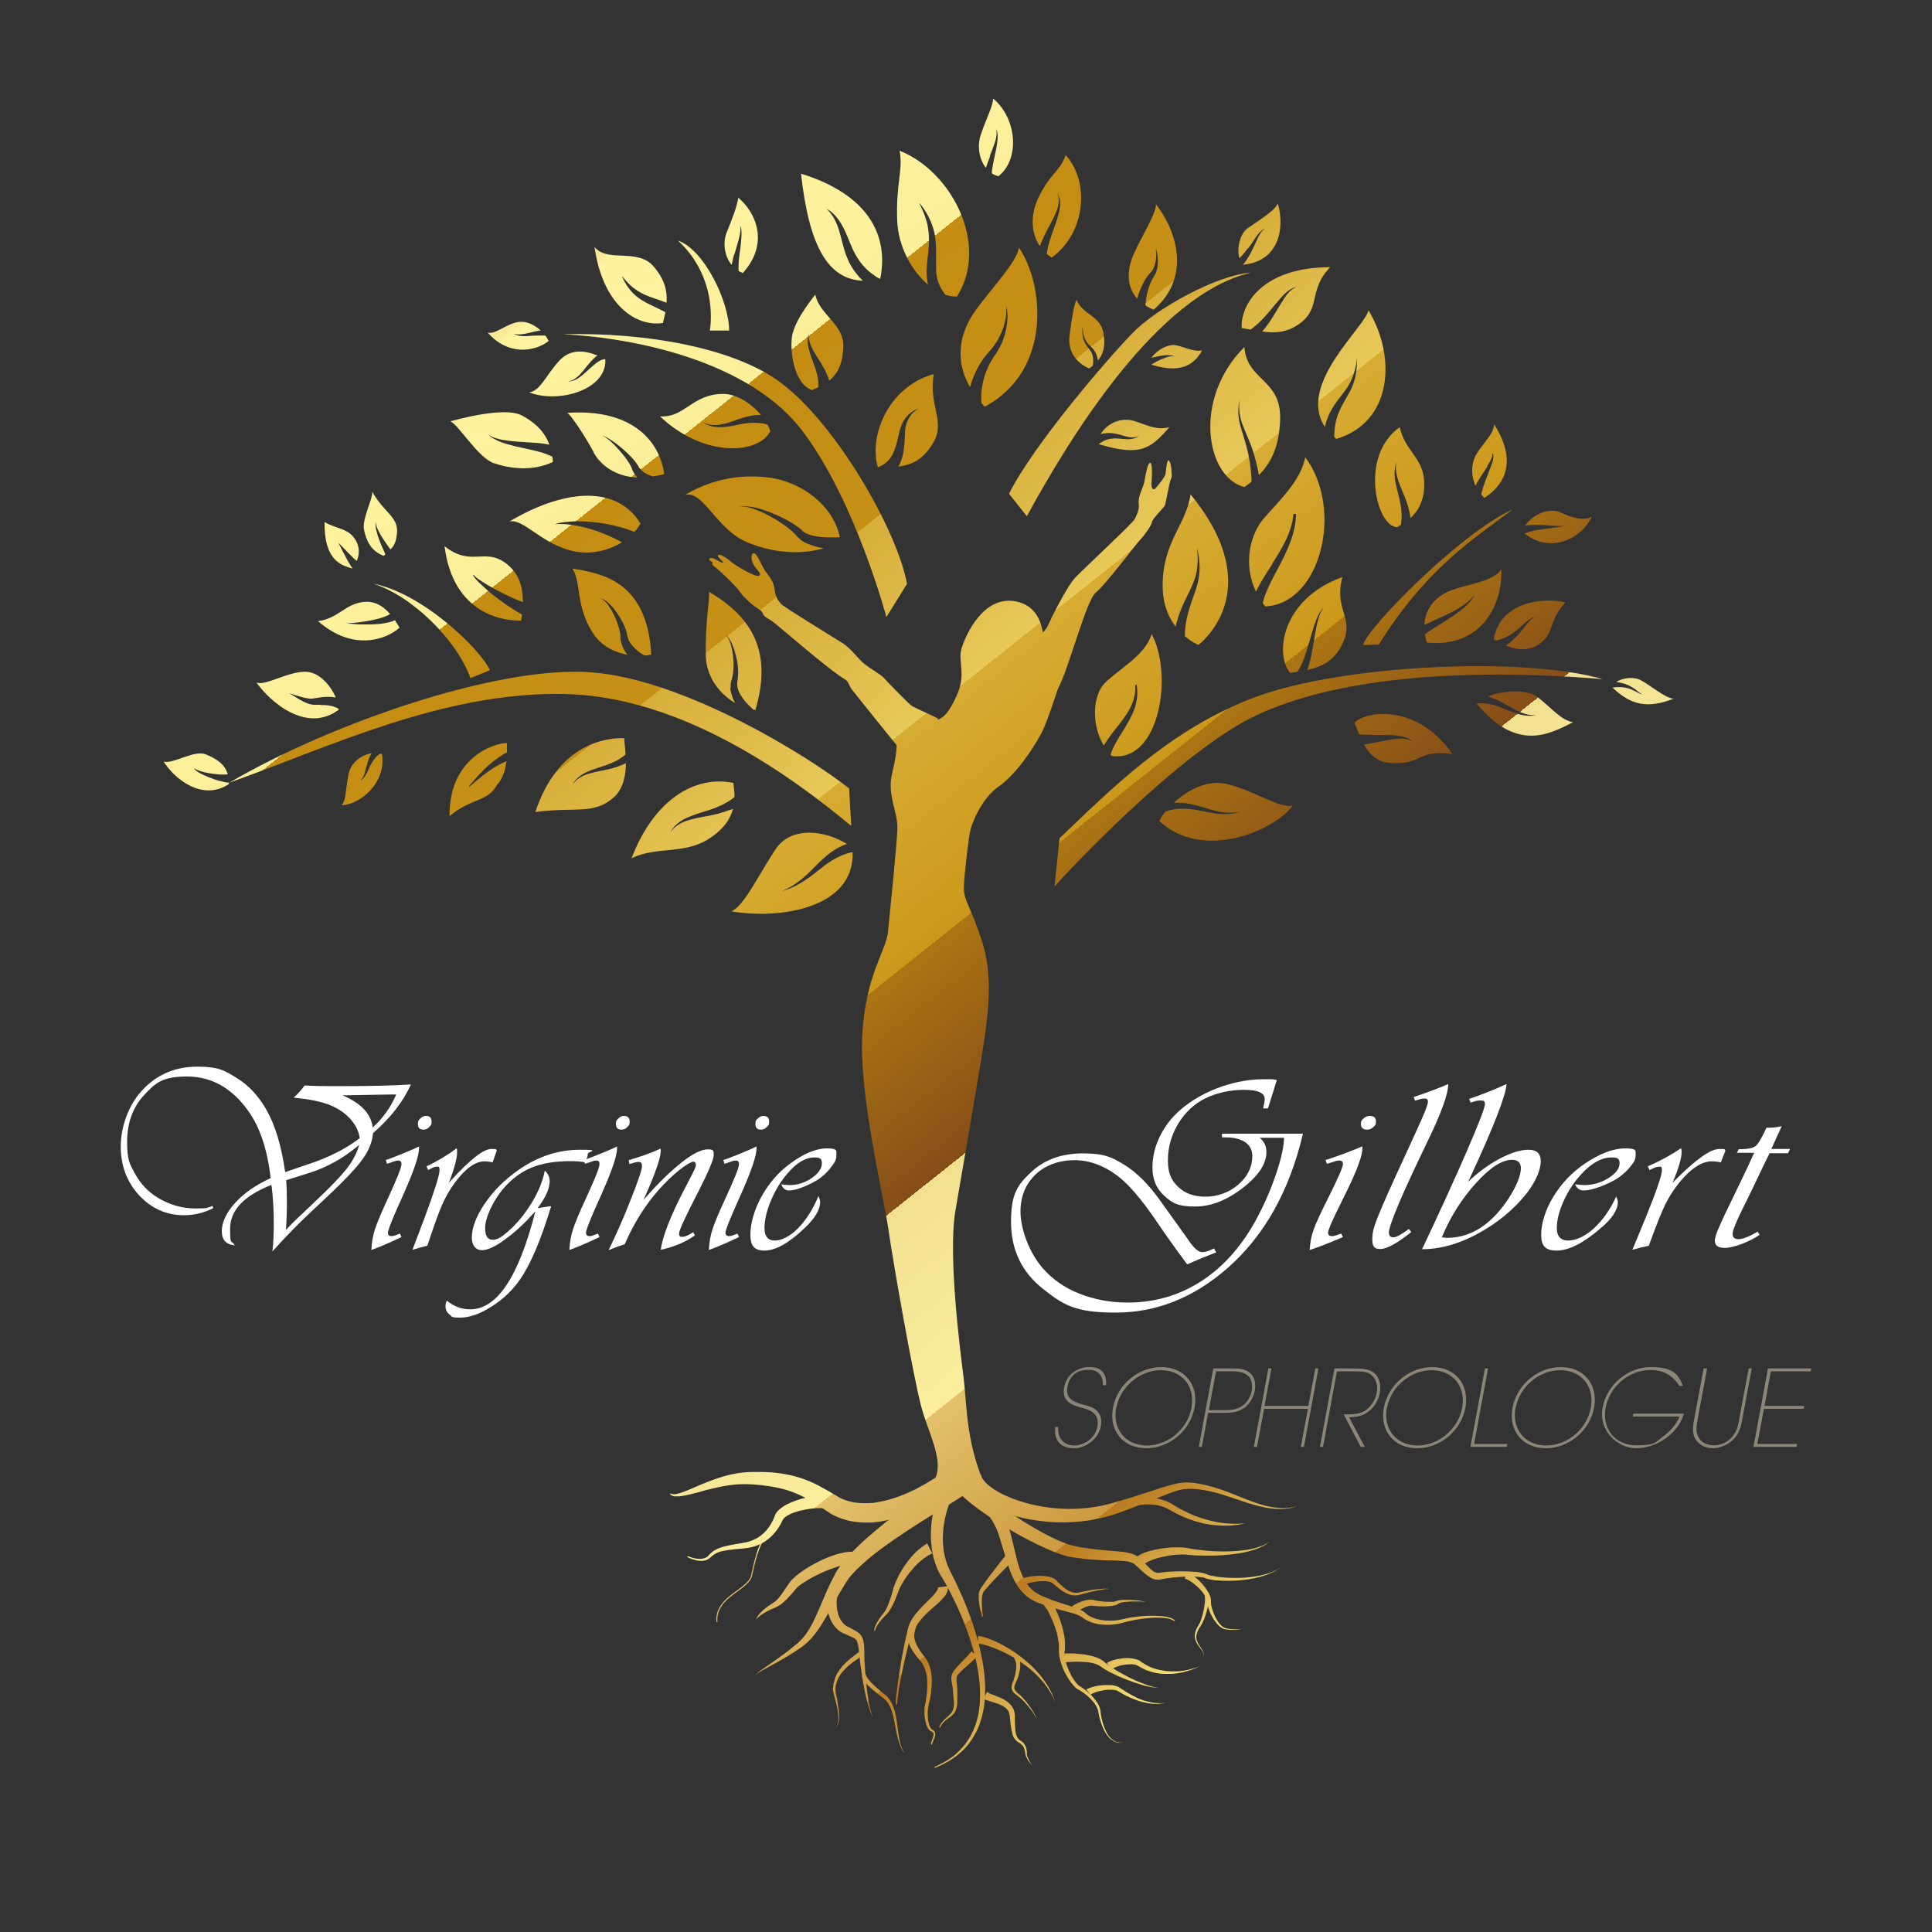 <svg xmlns="http://www.w3.org/2000/svg" xmlns:xlink="http://www.w3.org/1999/xlink" id="Calque_1" data-name="Calque 1" viewBox="0 0 1000 1000"><rect x="0" y="0" width="1000" height="1000" fill="#333333" stroke="none"/><defs><style>      .cls-1 {        fill: url(#linear-gradient);      }      .cls-1, .cls-2, .cls-3, .cls-4, .cls-5, .cls-6, .cls-7, .cls-8, .cls-9, .cls-10, .cls-11, .cls-12, .cls-13, .cls-14, .cls-15, .cls-16, .cls-17, .cls-18, .cls-19, .cls-20, .cls-21, .cls-22, .cls-23, .cls-24, .cls-25, .cls-26, .cls-27, .cls-28, .cls-29, .cls-30, .cls-31, .cls-32, .cls-33, .cls-34, .cls-35, .cls-36, .cls-37, .cls-38, .cls-39, .cls-40, .cls-41, .cls-42, .cls-43, .cls-44, .cls-45, .cls-46, .cls-47, .cls-48, .cls-49, .cls-50, .cls-51, .cls-52, .cls-53, .cls-54, .cls-55, .cls-56, .cls-57, .cls-58, .cls-59, .cls-60, .cls-61, .cls-62, .cls-63, .cls-64, .cls-65, .cls-66, .cls-67, .cls-68, .cls-69, .cls-70, .cls-71, .cls-72, .cls-73, .cls-74, .cls-75, .cls-76, .cls-77, .cls-78, .cls-79, .cls-80, .cls-81, .cls-82, .cls-83, .cls-84, .cls-85, .cls-86, .cls-87, .cls-88, .cls-89, .cls-90, .cls-91, .cls-92, .cls-93 {        stroke-width: 0px;      }      .cls-2 {        fill: url(#linear-gradient-38);      }      .cls-3 {        fill: url(#linear-gradient-33);      }      .cls-4 {        fill: url(#linear-gradient-29);      }      .cls-5 {        fill: url(#linear-gradient-32);      }      .cls-6 {        fill: url(#linear-gradient-30);      }      .cls-7 {        fill: url(#linear-gradient-31);      }      .cls-8 {        fill: url(#linear-gradient-36);      }      .cls-9 {        fill: url(#linear-gradient-39);      }      .cls-10 {        fill: url(#linear-gradient-34);      }      .cls-11 {        fill: url(#linear-gradient-37);      }      .cls-12 {        fill: url(#linear-gradient-35);      }      .cls-13 {        fill: url(#linear-gradient-28);      }      .cls-14 {        fill: url(#linear-gradient-25);      }      .cls-15 {        fill: url(#linear-gradient-11);      }      .cls-16 {        fill: url(#linear-gradient-12);      }      .cls-17 {        fill: url(#linear-gradient-13);      }      .cls-18 {        fill: url(#linear-gradient-10);      }      .cls-19 {        fill: url(#linear-gradient-17);      }      .cls-20 {        fill: url(#linear-gradient-16);      }      .cls-21 {        fill: url(#linear-gradient-19);      }      .cls-22 {        fill: url(#linear-gradient-15);      }      .cls-23 {        fill: url(#linear-gradient-23);      }      .cls-24 {        fill: url(#linear-gradient-21);      }      .cls-25 {        fill: url(#linear-gradient-18);      }      .cls-26 {        fill: url(#linear-gradient-14);      }      .cls-27 {        fill: url(#linear-gradient-22);      }      .cls-28 {        fill: url(#linear-gradient-20);      }      .cls-29 {        fill: url(#linear-gradient-27);      }      .cls-30 {        fill: url(#linear-gradient-24);      }      .cls-31 {        fill: url(#linear-gradient-26);      }      .cls-32 {        fill: url(#linear-gradient-45);      }      .cls-33 {        fill: url(#linear-gradient-46);      }      .cls-34 {        fill: url(#linear-gradient-44);      }      .cls-35 {        fill: url(#linear-gradient-48);      }      .cls-36 {        fill: url(#linear-gradient-49);      }      .cls-37 {        fill: url(#linear-gradient-47);      }      .cls-38 {        fill: url(#linear-gradient-42);      }      .cls-39 {        fill: url(#linear-gradient-43);      }      .cls-40 {        fill: url(#linear-gradient-40);      }      .cls-41 {        fill: url(#linear-gradient-41);      }      .cls-42 {        fill: url(#linear-gradient-59);      }      .cls-43 {        fill: url(#linear-gradient-57);      }      .cls-44 {        fill: url(#linear-gradient-58);      }      .cls-45 {        fill: url(#linear-gradient-55);      }      .cls-46 {        fill: url(#linear-gradient-56);      }      .cls-47 {        fill: url(#linear-gradient-53);      }      .cls-48 {        fill: url(#linear-gradient-51);      }      .cls-49 {        fill: url(#linear-gradient-52);      }      .cls-50 {        fill: url(#linear-gradient-50);      }      .cls-51 {        fill: url(#linear-gradient-54);      }      .cls-52 {        fill: url(#linear-gradient-60);      }      .cls-53 {        fill: url(#linear-gradient-61);      }      .cls-54 {        fill: url(#linear-gradient-62);      }      .cls-55 {        fill: url(#linear-gradient-65);      }      .cls-56 {        fill: url(#linear-gradient-79);      }      .cls-57 {        fill: url(#linear-gradient-78);      }      .cls-58 {        fill: url(#linear-gradient-77);      }      .cls-59 {        fill: url(#linear-gradient-75);      }      .cls-60 {        fill: url(#linear-gradient-76);      }      .cls-61 {        fill: url(#linear-gradient-74);      }      .cls-62 {        fill: url(#linear-gradient-67);      }      .cls-63 {        fill: url(#linear-gradient-68);      }      .cls-64 {        fill: url(#linear-gradient-66);      }      .cls-65 {        fill: url(#linear-gradient-63);      }      .cls-66 {        fill: url(#linear-gradient-69);      }      .cls-67 {        fill: url(#linear-gradient-64);      }      .cls-68 {        fill: url(#linear-gradient-71);      }      .cls-69 {        fill: url(#linear-gradient-72);      }      .cls-70 {        fill: url(#linear-gradient-70);      }      .cls-71 {        fill: url(#linear-gradient-73);      }      .cls-72 {        fill: url(#linear-gradient-84);      }      .cls-73 {        fill: url(#linear-gradient-85);      }      .cls-74 {        fill: url(#linear-gradient-82);      }      .cls-75 {        fill: url(#linear-gradient-83);      }      .cls-76 {        fill: url(#linear-gradient-89);      }      .cls-77 {        fill: url(#linear-gradient-88);      }      .cls-78 {        fill: url(#linear-gradient-86);      }      .cls-79 {        fill: url(#linear-gradient-87);      }      .cls-80 {        fill: url(#linear-gradient-80);      }      .cls-81 {        fill: url(#linear-gradient-81);      }      .cls-82 {        fill: url(#linear-gradient-91);      }      .cls-83 {        fill: url(#linear-gradient-90);      }      .cls-84 {        fill: url(#linear-gradient-4);      }      .cls-85 {        fill: url(#linear-gradient-2);      }      .cls-86 {        fill: url(#linear-gradient-3);      }      .cls-87 {        fill: url(#linear-gradient-8);      }      .cls-88 {        fill: url(#linear-gradient-9);      }      .cls-89 {        fill: url(#linear-gradient-7);      }      .cls-90 {        fill: url(#linear-gradient-5);      }      .cls-91 {        fill: url(#linear-gradient-6);      }      .cls-92 {        fill: #8c8678;      }      .cls-93 {        fill: #fff;      }    </style><linearGradient id="linear-gradient" x1="101.1" y1="182.7" x2="694.6" y2="929" gradientUnits="userSpaceOnUse"><stop offset="0" stop-color="#864e17"></stop><stop offset=".1" stop-color="#fff39f"></stop><stop offset=".2" stop-color="#fcef9a"></stop><stop offset=".2" stop-color="#f7e58c"></stop><stop offset=".2" stop-color="#edd474"></stop><stop offset=".2" stop-color="#dfbc54"></stop><stop offset=".2" stop-color="#ce9e2a"></stop><stop offset=".2" stop-color="#c48d12"></stop><stop offset=".3" stop-color="#c69016"></stop><stop offset=".3" stop-color="#cd9b24"></stop><stop offset=".3" stop-color="#d8ae3a"></stop><stop offset=".4" stop-color="#e7c859"></stop><stop offset=".4" stop-color="#fbe880"></stop><stop offset=".4" stop-color="#eacc5c"></stop><stop offset=".4" stop-color="#d7ac33"></stop><stop offset=".5" stop-color="#cb981a"></stop><stop offset=".5" stop-color="#c79111"></stop><stop offset=".5" stop-color="#ac7513"></stop><stop offset=".6" stop-color="#864e17"></stop><stop offset=".6" stop-color="#885119"></stop><stop offset=".6" stop-color="#ac8242"></stop><stop offset=".6" stop-color="#caaa64"></stop><stop offset=".6" stop-color="#e1ca7e"></stop><stop offset=".6" stop-color="#f1e090"></stop><stop offset=".7" stop-color="#fbee9c"></stop><stop offset=".7" stop-color="#fff3a0"></stop><stop offset=".7" stop-color="#e3c16a"></stop><stop offset=".8" stop-color="#cd9a41"></stop><stop offset=".8" stop-color="#bf8228"></stop><stop offset=".8" stop-color="#bb7a1f"></stop><stop offset=".9" stop-color="#fbe880"></stop><stop offset=".9" stop-color="#f9e57e"></stop><stop offset=".9" stop-color="#f3dd78"></stop><stop offset=".9" stop-color="#e8d06f"></stop><stop offset="1" stop-color="#dabc62"></stop><stop offset="1" stop-color="#c7a351"></stop><stop offset="1" stop-color="#af843c"></stop><stop offset="1" stop-color="#946023"></stop><stop offset="1" stop-color="#864e17"></stop></linearGradient><linearGradient id="linear-gradient-2" x1="107.2" y1="177.9" x2="700.7" y2="924.2" xlink:href="#linear-gradient"></linearGradient><linearGradient id="linear-gradient-3" x1="-3" y1="265.5" x2="590.5" y2="1011.8" xlink:href="#linear-gradient"></linearGradient><linearGradient id="linear-gradient-4" x1="252.2" y1="62.5" x2="845.7" y2="808.8" xlink:href="#linear-gradient"></linearGradient><linearGradient id="linear-gradient-5" x1="277.5" y1="42.4" x2="871" y2="788.7" xlink:href="#linear-gradient"></linearGradient><linearGradient id="linear-gradient-6" x1="389.9" y1="-47" x2="983.4" y2="699.3" xlink:href="#linear-gradient"></linearGradient><linearGradient id="linear-gradient-7" x1="438.6" y1="-85.7" x2="1032.1" y2="660.6" xlink:href="#linear-gradient"></linearGradient><linearGradient id="linear-gradient-8" x1="352.1" y1="-16.9" x2="945.5" y2="729.4" xlink:href="#linear-gradient"></linearGradient><linearGradient id="linear-gradient-9" x1="194.9" y1="108.1" x2="788.4" y2="854.4" xlink:href="#linear-gradient"></linearGradient><linearGradient id="linear-gradient-10" x1="167.3" y1="130.1" x2="760.8" y2="876.3" xlink:href="#linear-gradient"></linearGradient><linearGradient id="linear-gradient-11" x1="241.2" y1="71.3" x2="834.7" y2="817.5" xlink:href="#linear-gradient"></linearGradient><linearGradient id="linear-gradient-12" x1="178.9" y1="120.9" x2="772.3" y2="867.2" xlink:href="#linear-gradient"></linearGradient><linearGradient id="linear-gradient-13" x1="136" y1="154.9" x2="729.5" y2="901.2" xlink:href="#linear-gradient"></linearGradient><linearGradient id="linear-gradient-14" x1="84.7" y1="195.8" x2="678.1" y2="942.1" xlink:href="#linear-gradient"></linearGradient><linearGradient id="linear-gradient-15" x1="178" y1="121.6" x2="771.5" y2="867.9" xlink:href="#linear-gradient"></linearGradient><linearGradient id="linear-gradient-16" x1="212.5" y1="94.1" x2="806" y2="840.4" xlink:href="#linear-gradient"></linearGradient><linearGradient id="linear-gradient-17" x1="248.6" y1="65.4" x2="842.1" y2="811.7" xlink:href="#linear-gradient"></linearGradient><linearGradient id="linear-gradient-18" x1="115.2" y1="171.5" x2="708.7" y2="917.8" xlink:href="#linear-gradient"></linearGradient><linearGradient id="linear-gradient-19" x1="98.9" y1="184.4" x2="692.4" y2="930.7" xlink:href="#linear-gradient"></linearGradient><linearGradient id="linear-gradient-20" x1="48.5" y1="224.5" x2="642" y2="970.8" xlink:href="#linear-gradient"></linearGradient><linearGradient id="linear-gradient-21" x1="116.6" y1="170.4" x2="710.1" y2="916.7" xlink:href="#linear-gradient"></linearGradient><linearGradient id="linear-gradient-22" x1="137.6" y1="153.7" x2="731.1" y2="900" xlink:href="#linear-gradient"></linearGradient><linearGradient id="linear-gradient-23" x1="157.1" y1="138.1" x2="750.6" y2="884.4" xlink:href="#linear-gradient"></linearGradient><linearGradient id="linear-gradient-24" x1="83.4" y1="196.8" x2="676.9" y2="943.1" xlink:href="#linear-gradient"></linearGradient><linearGradient id="linear-gradient-25" x1="46.3" y1="226.3" x2="639.8" y2="972.6" xlink:href="#linear-gradient"></linearGradient><linearGradient id="linear-gradient-26" x1="213.3" y1="93.5" x2="806.8" y2="839.8" xlink:href="#linear-gradient"></linearGradient><linearGradient id="linear-gradient-27" x1="207.7" y1="97.9" x2="801.2" y2="844.2" xlink:href="#linear-gradient"></linearGradient><linearGradient id="linear-gradient-28" x1="299.2" y1="25.2" x2="892.7" y2="771.5" xlink:href="#linear-gradient"></linearGradient><linearGradient id="linear-gradient-29" x1="309.3" y1="17.1" x2="902.8" y2="763.4" xlink:href="#linear-gradient"></linearGradient><linearGradient id="linear-gradient-30" x1="257.8" y1="58.1" x2="851.3" y2="804.4" xlink:href="#linear-gradient"></linearGradient><linearGradient id="linear-gradient-31" x1="303.1" y1="22" x2="896.6" y2="768.3" xlink:href="#linear-gradient"></linearGradient><linearGradient id="linear-gradient-32" x1="336.6" y1="-4.6" x2="930.1" y2="741.7" xlink:href="#linear-gradient"></linearGradient><linearGradient id="linear-gradient-33" x1="365.5" y1="-27.5" x2="958.9" y2="718.8" xlink:href="#linear-gradient"></linearGradient><linearGradient id="linear-gradient-34" x1="363.3" y1="-25.8" x2="956.8" y2="720.5" xlink:href="#linear-gradient"></linearGradient><linearGradient id="linear-gradient-35" x1="408.4" y1="-61.7" x2="1001.9" y2="684.6" xlink:href="#linear-gradient"></linearGradient><linearGradient id="linear-gradient-36" x1="411.4" y1="-64" x2="1004.8" y2="682.3" xlink:href="#linear-gradient"></linearGradient><linearGradient id="linear-gradient-37" x1="387.1" y1="-44.7" x2="980.6" y2="701.6" xlink:href="#linear-gradient"></linearGradient><linearGradient id="linear-gradient-38" x1="428.2" y1="-77.5" x2="1021.7" y2="668.8" xlink:href="#linear-gradient"></linearGradient><linearGradient id="linear-gradient-39" x1="468.8" y1="-109.7" x2="1062.3" y2="636.6" xlink:href="#linear-gradient"></linearGradient><linearGradient id="linear-gradient-40" x1="411.9" y1="-64.4" x2="1005.4" y2="681.8" xlink:href="#linear-gradient"></linearGradient><linearGradient id="linear-gradient-41" x1="377.9" y1="-37.4" x2="971.4" y2="708.9" xlink:href="#linear-gradient"></linearGradient><linearGradient id="linear-gradient-42" x1="411.1" y1="-63.9" x2="1004.6" y2="682.4" xlink:href="#linear-gradient"></linearGradient><linearGradient id="linear-gradient-43" x1="460.8" y1="-103.3" x2="1054.3" y2="643" xlink:href="#linear-gradient"></linearGradient><linearGradient id="linear-gradient-44" x1="462.3" y1="-104.6" x2="1055.8" y2="641.7" xlink:href="#linear-gradient"></linearGradient><linearGradient id="linear-gradient-45" x1="416.1" y1="-67.8" x2="1009.6" y2="678.5" xlink:href="#linear-gradient"></linearGradient><linearGradient id="linear-gradient-46" x1="361.9" y1="-24.7" x2="955.4" y2="721.6" xlink:href="#linear-gradient"></linearGradient><linearGradient id="linear-gradient-47" x1="401.5" y1="-56.2" x2="995" y2="690.1" xlink:href="#linear-gradient"></linearGradient><linearGradient id="linear-gradient-48" x1="311.7" y1="15.2" x2="905.2" y2="761.5" xlink:href="#linear-gradient"></linearGradient><linearGradient id="linear-gradient-49" x1="388" y1="-45.4" x2="981.5" y2="700.9" xlink:href="#linear-gradient"></linearGradient><linearGradient id="linear-gradient-50" x1="450.5" y1="-95.1" x2="1044" y2="651.2" xlink:href="#linear-gradient"></linearGradient><linearGradient id="linear-gradient-51" x1="483.9" y1="-121.7" x2="1077.4" y2="624.6" xlink:href="#linear-gradient"></linearGradient><linearGradient id="linear-gradient-52" x1="489.8" y1="-126.4" x2="1083.3" y2="619.9" xlink:href="#linear-gradient"></linearGradient><linearGradient id="linear-gradient-53" x1="439.5" y1="-86.4" x2="1032.9" y2="659.9" xlink:href="#linear-gradient"></linearGradient><linearGradient id="linear-gradient-54" x1="456.6" y1="-100" x2="1050.1" y2="646.3" xlink:href="#linear-gradient"></linearGradient><linearGradient id="linear-gradient-55" x1="311.8" y1="15.1" x2="905.3" y2="761.4" xlink:href="#linear-gradient"></linearGradient><linearGradient id="linear-gradient-56" x1="385.8" y1="-43.7" x2="979.2" y2="702.6" xlink:href="#linear-gradient"></linearGradient><linearGradient id="linear-gradient-57" x1="431.9" y1="-80.3" x2="1025.3" y2="666" xlink:href="#linear-gradient"></linearGradient><linearGradient id="linear-gradient-58" x1="474.3" y1="-114.1" x2="1067.8" y2="632.2" xlink:href="#linear-gradient"></linearGradient><linearGradient id="linear-gradient-59" x1="173.9" y1="124.8" x2="767.4" y2="871.1" xlink:href="#linear-gradient"></linearGradient><linearGradient id="linear-gradient-60" x1="11" y1="254.4" x2="604.5" y2="1000.7" xlink:href="#linear-gradient"></linearGradient><linearGradient id="linear-gradient-61" x1="-16.2" y1="275.9" x2="577.3" y2="1022.2" xlink:href="#linear-gradient"></linearGradient><linearGradient id="linear-gradient-62" x1="-35.3" y1="291.2" x2="558.2" y2="1037.5" xlink:href="#linear-gradient"></linearGradient><linearGradient id="linear-gradient-63" x1="2.3" y1="261.3" x2="595.8" y2="1007.6" xlink:href="#linear-gradient"></linearGradient><linearGradient id="linear-gradient-64" x1="-17.6" y1="277.1" x2="575.9" y2="1023.4" xlink:href="#linear-gradient"></linearGradient><linearGradient id="linear-gradient-65" x1="-29.2" y1="286.3" x2="564.3" y2="1032.6" xlink:href="#linear-gradient"></linearGradient><linearGradient id="linear-gradient-66" x1="-22.6" y1="281.1" x2="570.9" y2="1027.4" xlink:href="#linear-gradient"></linearGradient><linearGradient id="linear-gradient-67" x1="-16.8" y1="276.5" x2="576.6" y2="1022.8" xlink:href="#linear-gradient"></linearGradient><linearGradient id="linear-gradient-68" x1="19.7" y1="247.4" x2="613.2" y2="993.7" xlink:href="#linear-gradient"></linearGradient><linearGradient id="linear-gradient-69" x1="13.5" y1="252.3" x2="607" y2="998.6" xlink:href="#linear-gradient"></linearGradient><linearGradient id="linear-gradient-70" x1="6.2" y1="258.2" x2="599.7" y2="1004.5" xlink:href="#linear-gradient"></linearGradient><linearGradient id="linear-gradient-71" x1="-5.4" y1="267.4" x2="588.1" y2="1013.7" xlink:href="#linear-gradient"></linearGradient><linearGradient id="linear-gradient-72" x1="5.4" y1="258.8" x2="598.9" y2="1005.1" xlink:href="#linear-gradient"></linearGradient><linearGradient id="linear-gradient-73" x1="29.7" y1="239.5" x2="623.2" y2="985.8" xlink:href="#linear-gradient"></linearGradient><linearGradient id="linear-gradient-74" x1="28.1" y1="240.7" x2="621.6" y2="987" xlink:href="#linear-gradient"></linearGradient><linearGradient id="linear-gradient-75" x1="14.5" y1="251.5" x2="608" y2="997.8" xlink:href="#linear-gradient"></linearGradient><linearGradient id="linear-gradient-76" x1="71.4" y1="206.4" x2="664.9" y2="952.6" xlink:href="#linear-gradient"></linearGradient><linearGradient id="linear-gradient-77" x1="43.9" y1="228.2" x2="637.4" y2="974.4" xlink:href="#linear-gradient"></linearGradient><linearGradient id="linear-gradient-78" x1="66.1" y1="210.5" x2="659.6" y2="956.8" xlink:href="#linear-gradient"></linearGradient><linearGradient id="linear-gradient-79" x1="49.7" y1="223.6" x2="643.2" y2="969.9" xlink:href="#linear-gradient"></linearGradient><linearGradient id="linear-gradient-80" x1="74.6" y1="203.7" x2="668.1" y2="950" xlink:href="#linear-gradient"></linearGradient><linearGradient id="linear-gradient-81" x1="57.5" y1="217.4" x2="651" y2="963.6" xlink:href="#linear-gradient"></linearGradient><linearGradient id="linear-gradient-82" x1="58.6" y1="216.5" x2="652.1" y2="962.8" xlink:href="#linear-gradient"></linearGradient><linearGradient id="linear-gradient-83" x1="74.1" y1="204.2" x2="667.6" y2="950.5" xlink:href="#linear-gradient"></linearGradient><linearGradient id="linear-gradient-84" x1="109.7" y1="175.9" x2="703.2" y2="922.1" xlink:href="#linear-gradient"></linearGradient><linearGradient id="linear-gradient-85" x1="123.8" y1="164.6" x2="717.3" y2="910.9" xlink:href="#linear-gradient"></linearGradient><linearGradient id="linear-gradient-86" x1="97.3" y1="185.7" x2="690.8" y2="932" xlink:href="#linear-gradient"></linearGradient><linearGradient id="linear-gradient-87" x1="119.2" y1="168.3" x2="712.7" y2="914.6" xlink:href="#linear-gradient"></linearGradient><linearGradient id="linear-gradient-88" x1="108.3" y1="177" x2="701.8" y2="923.2" xlink:href="#linear-gradient"></linearGradient><linearGradient id="linear-gradient-89" x1="100.8" y1="182.9" x2="694.3" y2="929.2" xlink:href="#linear-gradient"></linearGradient><linearGradient id="linear-gradient-90" x1="228" y1="81.8" x2="821.5" y2="828.1" xlink:href="#linear-gradient"></linearGradient><linearGradient id="linear-gradient-91" x1="334.7" y1="-3" x2="928.2" y2="743.2" xlink:href="#linear-gradient"></linearGradient></defs><path class="cls-1" d="M439.5,408.1c-20.2-16.1-84.8-56.4-133.3-60.1-48.5-3.7-135.2,26.5-187.5,57.1,51.5-18.3,110.3-47,172.9-45.9,61.4,1,118.4,42.9,149,68.3l-1.1-19.4Z"></path><path class="cls-85" d="M253.6,346.9c-5.2-11.2-35.1-40-60.5-44.8,20.2,6.3,43.3,29.1,50.4,48.9l10.1-4.1Z"></path><path class="cls-86" d="M110.5,403.2c-1.8-.6-3.5-1.3-5.2-2.1-1.6-.8-3.4-1.6-4.7-3.1l.2-.2c1.4,1,3.2,1.4,4.9,1.9,1.7.4,3.5.7,5.3.9,1.8.2,3.5.4,5.2.3.6,0,1.1,0,1.7-.1-1.7-5.8-6.5-8.3-11.3-10.3-6-2.6-16.8,5.1-21.9,3.7,5.7,9.1,20.2,20.7,33.8,11.6,0-.3,0-.5,0-.7-.9,0-1.8-.2-2.7-.4-1.9-.4-3.7-.9-5.5-1.5Z"></path><path class="cls-84" d="M469.5,302.3c-4.9-27.1-36.3-82.6-65.6-104.4-23.5-17.5-68.4-26-112.5-24.9,37,1.8,96.8,13.9,124.1,50.3,27.4,36.3,43.3,96.1,43.3,96.1l10.6-17.1Z"></path><path class="cls-90" d="M367.4,171.1s5.2-26.5-16.5-46.6c13.7,4.8,26.5,31.7,26.5,46.6h-10Z"></path><path class="cls-91" d="M522.3,255.5c12.9-25.7,51.4-70.3,63.9-83.1,12.4-12.9,43.8-30.1,61.4-31.3-48.6,11.2-94,85.5-116.1,126.1l-9.2-11.6Z"></path><path class="cls-89" d="M705.5,333.9c2.2-9.1,50.9-58.4,77.6-70.3-19.2,14.5-44.6,30.1-69.4,70l-8.2.3Z"></path><path class="cls-87" d="M548.4,433.9c25.7-24.4,57.1-56.8,101.9-73.3,44.9-16.5,138-21,179.2-9.1-76.1-6.2-139.5,0-179.3,18.8-39.8,18.7-99,82.3-104.4,88.6l2.6-25Z"></path><g><path class="cls-88" d="M378.2,356.1c0-.6,0-1.2,0-1.8,0-1.1.5-2.4.7-3.2.9-3.6,1-7.7.5-11.6-.2-2-.6-3.9-1.1-5.8-.6-1.9-1.3-3.8-2.9-5.1,1.7,1.1,2.8,3,3.6,4.9.8,1.9,1.4,3.8,1.9,5.8,1,4,1.5,8.1.9,12.4-.2,1.2-.3,1.9-.2,2.7,0,.4,0,.8.1,1.2,0,.4.2.8.3,1.2.5,1.6,1.4,3.2,2.5,4.7,1.6,2.2,3.5,4.1,5.6,5.9.3,0,.6,0,.9.1,8.6-29.2-.7-47.6-24.1-61.2.8,2.5-2,15.8-1.6,33,.3,11.6,7.6,20.1,15.2,24.6-1-1.9-1.9-4-2.3-6.3-.1-.6-.2-1.1-.2-1.7Z"></path><path class="cls-18" d="M296.4,294.5c4.5,7.1,1.5,19.4,10.5,33.2,4.5,7,11.6,10,17.8,11.2,0,0-.1-.2-.2-.3-1.2-1.6-2.2-3.4-2.8-5.5-.3-1-.6-2.1-.6-3.2v-1.3c0-.4-.1-.8-.2-1.2-.6-3.3-1.9-6.8-3.5-9.9-.8-1.6-1.8-3.1-2.8-4.6-1.1-1.4-2.4-2.8-4.2-3.2,1.9.1,3.4,1.4,4.8,2.6,1.3,1.3,2.6,2.7,3.6,4.2,2.2,3,4.1,6.3,5.3,10,.1.5.3,1,.4,1.5,0,.5.2,1.2.3,1.4.1.7.4,1.4.7,2.1.7,1.4,1.7,2.7,2.8,3.8,1.1,1.2,2.4,2.2,3.8,3.1.5.3,1.1.6,1.6.9,1.7-.1,3-.4,3.4-.6-2.2-37.7-25-41.8-40.7-44.4Z"></path><path class="cls-15" d="M414.1,279.1c-.3-.3-.6-.6-1-.9l-.5-.5-.3-.4c-.4-.5-.8-.9-1.2-1.3-3.7-3.5-8.4-6.6-13.1-9.1-2.4-1.3-4.8-2.4-7.4-3.3-2.5-.9-5.2-1.7-8-1.4,2.7-.5,5.5,0,8.2.5,2.7.6,5.3,1.5,7.9,2.5,5.2,2.1,10.2,4.5,14.9,8,.6.4,1.2.9,1.7,1.5l.4.4.3.2c.2.1.3.3.6.4.9.5,2,1,3.2,1.3,2.4.7,4.9,1,7.5,1.1,2.4.1,4.9.1,7.4,0-3.4-16.7-20.1-28.7-36.5-30.9-17.2-2.2-31.7,1.9-43.7,9,9.7-2.6,16.1,17.9,32.5,24.6,13.2,5.4,27.1,6.5,39.4,3-2.7-.5-5.5-1.2-8.2-2.3-1.4-.5-2.8-1.3-4.2-2.4Z"></path><path class="cls-16" d="M263.9,269.9c7.1-1.5,16.4,11.6,32.5,15.3,9.6,2.2,18.8-.4,25.5-4.5-1.2-.7-2.4-1.3-3.6-1.9-3.2-1.6-6.5-2.9-9.9-4.1-3.4-1.1-6.9-2.1-10.5-2.7-1.8-.3-3.6-.6-5.4-.7-1.8,0-3.7-.3-5.4.2,1.7-.9,3.6-1,5.4-1.3,1.9-.2,3.7-.3,5.6-.4,3.7,0,7.5.2,11.2.7,3.8.5,7.5,1.2,11.2,2.2,2.7.7,5.3,1.6,7.9,2.6,1.3-1.4,2.4-2.9,3.1-4.4-13.4-21.3-41.8-16.4-67.6-1.1Z"></path><path class="cls-17" d="M269.7,321.3c.2-1,.3-2.1.5-3.2-1-.5-1.9-1.1-2.9-1.7-2.8-1.7-5.6-3.5-8.2-5.5-2.6-1.9-5.2-3.9-7.6-6.1-1.2-1.1-2.4-2.2-3.6-3.3-1.1-1.2-2.3-2.3-3.1-3.9h.4c.8,1.1,2.2,2,3.5,2.9,1.3.9,2.7,1.7,4,2.5,2.7,1.6,5.5,3.1,8.4,4.5,2.8,1.4,5.7,2.7,8.6,3.8.3.1.6.2.9.3.1-7.4-1.7-14.9-9.1-20.3-10.8-7.8-17.9,2.2-31.4-8.6,4.1,32.9,27.3,38.8,39.6,38.5Z"></path><path class="cls-26" d="M206.8,324.9c-.8-1.4-1.6-2.7-2.4-3.9-1.9,1-3.7,1.2-5.5,1.6-2.2.4-4.4.5-6.6.6-2.2,0-4.4,0-6.5,0-2.2-.2-4.4-.2-6.4-.9,2.1.4,4.3,0,6.4-.2,2.1-.3,4.2-.6,6.3-1,2.1-.4,4.1-.9,6.1-1.6,1.3-.4,2.7-1,3.7-1.7-4.4-5-8.8-6.8-14-6.2-9.7,1.3-12.8,8.5-23.3,9.9,17.9,15.7,35.1,9.7,42.2,3.4Z"></path><path class="cls-22" d="M255.5,239.7c8.2,2.8,19.9,4.5,30.7-.6,0-.9-.2-1.8-.3-2.7-1.2-.6-2.6-1.2-4-1.7-3.1-1-6.5-1.8-9.8-2.5-3.4-.7-6.8-1.5-10.2-2.5-1.7-.5-3.3-1.1-4.9-1.9-1.6-.8-3.2-1.6-4.3-3,1.3,1.2,3,1.7,4.6,2.2,1.6.5,3.3.8,5,1,3.4.5,6.8.7,10.2.9,3.5.2,7,.4,10.6,1,.4,0,.9.2,1.3.3-2.2-6-6.7-11.2-14.4-15.2-9.5-5-36.9,3.1-36.9,3.1,4,1.4,14.2,18.7,22.4,21.6Z"></path><path class="cls-20" d="M307.2,234.1c3.5,6.4,10.9,12.5,22.7,13.1-.7-.8-1.4-1.6-1.9-2.6-.3-.4-.5-.9-.7-1.4-.1-.4-.3-.7-.4-1.1-.3-.7-.7-1.4-1.1-2.1-1.7-2.8-3.9-5.5-6.2-8-1.2-1.3-2.4-2.5-3.6-3.6-.6-.6-1.3-1.1-2-1.6-.7-.5-1.4-1-2.3-1.2.9,0,1.7.5,2.5.9.8.4,1.5.9,2.3,1.4,1.5,1,2.9,2,4.2,3.1,2.7,2.2,5.3,4.6,7.6,7.3.6.7,1.1,1.4,1.6,2.2.3.4.5.8.7,1.2.2.3.4.6.6.8.9,1.1,2,2,3.4,2.7,1,.6,2.1,1,3.2,1.4,1.9-.3,3.9-.6,6-1.2-2-15.6-15.1-34.1-50.2-31.7,1.5.5,8.9,11.5,13.6,20.2Z"></path><path class="cls-19" d="M341.6,215.5c22.4,21.3,50.8,19.9,57.1,7.7-.3-1.1-.8-2.3-1.4-3.4-.3-.1-.6-.2-1-.3-1.4-.4-2.9-.5-4.4-.6-3.1-.2-6.1.1-9.3.8-3.2.7-6.5,1.4-9.8,1.4-3.3,0-6.8-.7-9.3-2.8,2.8,1.7,6.1,2,9.2,1.5,3.1-.5,6.1-1.6,9.2-2.7,3.1-1.2,6.5-2,9.9-2.3.7,0,1.4,0,2.1,0-5.1-6.1-12.7-10.8-19.1-10.9-16.5-.3-20.2,12.5-33.2,11.6Z"></path><path class="cls-25" d="M198.7,287.7c.3-.3.5-.6.8-.8-1.1-2.4-2.2-4.7-3.1-7.2-.6-1.5-1.1-3.1-1.5-4.7-.2-.8-.4-1.6-.5-2.5,0-.8-.1-1.7.3-2.4-.3.8,0,1.6.2,2.3.2.8.6,1.5.9,2.2.7,1.4,1.5,2.8,2.4,4.2,1.2,1.9,2.6,3.8,3.9,5.6,1.8-1.8,3-3.7,3.4-8.9.6-8-7.1-10.5-12.8-21,.3,3.7-5.4,14.2-4.3,19.6,1.1,5.4,3.4,11.1,10.2,13.6Z"></path><path class="cls-21" d="M182.4,294.5s0-.1.1-.2c-.3-.5-.7-1-1-1.5-.8-1.3-1.6-2.7-2.3-4-.7-1.3-1.4-2.7-2.1-4-.7-1.3-1.3-2.7-2.1-4,1.1,1,2.1,2.2,3.2,3.2,1,1.1,2,2.2,3.1,3.2,1,1.1,2.1,2.1,3.2,3,0,0,.1,0,.2.1,1.2-3,1.8-6.9-.8-11-3.7-6-9.7-5.4-15.9-9.1-.3,20.2,8.8,22.4,14.5,24.1Z"></path><path class="cls-28" d="M166,364.8h-2.1c-.4,0-.7,0-1.1,0-.4,0-.9,0-1.3-.1-1.7-.3-3.1-.9-4.4-1.5-2.6-1.3-4.9-3-7.4-4.4,2.7.8,5.4,1.8,8.1,2.4,1.3.3,2.7.5,3.8.4l4-.6c2.5-.4,5.3-.5,8.2,0-2.5-5.9-8-12.4-14.4-13.2-9.1-1.1-22.4,7.7-26.7,5.4,7.4,10.5,26.1,26.4,42.6,14.2,0-.2,0-.4,0-.5-.6-.4-1.2-.7-1.9-.9-2.2-.9-4.8-1.1-7.5-1.1Z"></path><path class="cls-24" d="M322.2,395.8c-3.1,1.4-6.2,2.2-9.4,2.8-3.1.7-6.2,1.2-9.1,2.2-2.9,1-5.6,2.7-7.4,5.4,1.4-2.9,4.1-5,7-6.4,2.9-1.4,6-2.3,9-3.3,3-1,5.8-2.1,8.4-3.7,1.1-.7,2.2-1.4,3.1-2.3-.3-5-1-8.6-.5-8.4-9.6-.4-34.5,2.8-46.2,38.2,21.3-2.8,30.1,1.6,40.6-7.6,4.9-4.3,6.2-11.4,6.3-17.7-.6.3-1.1.6-1.7.8Z"></path><path class="cls-27" d="M377.7,419.2c-3.7,1.5-7.4,2.4-11.1,3.1-3.7.7-7.4,1.3-10.8,2.4-3.4,1.1-6.7,3-8.9,6.2h0c1.7-3.4,4.9-5.9,8.4-7.5,3.5-1.6,7.1-2.7,10.7-3.8,3.5-1.1,6.9-2.4,10-4.2,1.5-.8,2.9-1.8,4.2-2.9,0-2.5-.3-4.9-.7-7.3-20.1-4-41,8.8-52.6,39,13.3-6.4,27.3-1.6,40.6-10.4,7.2-4.8,10.6-10,11.9-15.2-.5.2-1,.5-1.6.7Z"></path><path class="cls-23" d="M426.2,448.5c-3.3,2.5-6.5,5.2-10.1,7.5-3.5,2.3-7.4,4.2-11.5,5.2,3.9-1.5,7.4-3.7,10.6-6.4,3.2-2.6,6-5.7,9-8.6,3-2.9,6.4-5.8,10.4-7.8,1.2-.6,2.5-1.2,3.7-1.6-11.2-7-28.8-9.4-36.9,2.8-8.8,13.3-16.5,29.7-22.9,32.1,24.6,4.3,63.8-1.3,62.8-30.6-1.7.3-3.3.7-4.9,1.4-3.6,1.4-7,3.5-10.3,6Z"></path><path class="cls-30" d="M243,407.2l-.3-.3c3.4-3.9,6.8-7.9,10.8-11.3,2.7-2.3,5.6-4.5,8.9-6.2,0-1.6,0-3.2,0-4.8-7.2,0-30.1,8-29.7,37.8,11.6-9.6,19.7-7.2,24.5-16.1,3.1-3.4,4.4-7.7,4.9-12.3-2.4,1-4.8,2.3-7,3.7-4.3,2.8-8.2,6.1-12.1,9.5Z"></path><path class="cls-14" d="M192.6,394.5c-.9,1.5-1.6,3.2-2.4,4.9-.8,1.7-1.8,3.4-3.3,4.6h-.1c1.2-1.5,1.8-3.2,2.3-5,.5-1.7.9-3.6,1.5-5.4.4-1.3,1-2.5,1.8-3.7-5.4.8-10.8,4.8-12,10.8-1.6,8-1.2,13.7-3.6,16.1,10-.4,23.3-12,20.9-26.5-.3-.1-.7-.2-1-.2-.3.2-.6.4-.9.7-1.3,1-2.3,2.3-3.2,3.8Z"></path><path class="cls-31" d="M313.3,185.9c-1.1,0-2.2.4-3.3,1.1-1.7,1-3.3,2.5-4.9,3.9-1.6,1.5-3.2,3-5,4.3-1.8,1.3-3.9,2.3-6.1,2.2,2.2-.3,4-1.5,5.6-3,1.5-1.5,2.9-3.2,4.2-4.9,1.4-1.7,2.8-3.4,4.6-4.9.3-.2.6-.4.9-.6-7.1-2.8-14.3-3.5-20.1,3-6.8,7.6-9.6,15.3-15.3,16.1,15.6,6,40.5-1.6,39.4-17.2Z"></path><path class="cls-29" d="M283.9,176.4c-.4-.9-.9-1.8-1.6-2.7-1.7-.1-3.4,0-5.2,0-1.8,0-3.7.3-5.6.3-1.9,0-3.9-.2-5.6-1.2,1.8.5,3.7.3,5.5,0,1.8-.3,3.6-.8,5.4-1.2,1-.2,2-.4,3-.6-3-2.7-7-4.8-11-4.4-6.6.7-12.9,7.1-16.5,5.4,10.4,12.1,24.3,10.3,31.7,4.5Z"></path><path class="cls-13" d="M410.3,172.2c-2,8,.4,26.5,10,29.7,1.2-.5,2.3-1,3.3-1.5,0-1.5,0-3.1-.3-4.8-.4-2.4-1.2-4.8-2.1-7.2-.9-2.5-1.9-5-2.5-7.6-.7-2.6-.9-5.5-.1-8-.2,2.6.6,5.1,1.7,7.4,1.1,2.3,2.6,4.4,4,6.7,1.4,2.3,2.8,4.6,3.9,7.3.4.9.7,1.8,1,2.8,5.1-4.2,7-9.7,7.3-17.6.4-11.6-12.4-16.5-14.5-26.9,0,0-9.6,11.6-11.6,19.7Z"></path><path class="cls-4" d="M483.3,193.6c-24.1,6.8-33.7,32.9-28.9,48.2.1,0,.2,0,.3,0h0c2.7-1.2,4.8-2.7,6.4-5.1,1.6-2.4,2.6-5.6,3.4-8.8l1.2-5c.4-1.8,1.1-3.5,2-5,1.8-3.1,4.7-5.6,8-6.5-3.1,1.5-5.2,4.3-6.3,7.3-1.2,3-.9,6.2-1.2,9.8-.2,3.5-.6,7.1-2.1,10.8-.3.8-.7,1.5-1.1,2.2,7.7-1,13.1-4.1,17.9-12.1,6.8-11.2-2.4-19.3.4-35.7Z"></path><path class="cls-6" d="M343.1,167.2c.5-2,1-3.8,1.3-5.6-2.3-1.3-4.9-2.4-7.5-3.7-3.2-1.5-6.4-3.4-9-5.9-2.6-2.6-4.5-5.6-5.9-8.8h.2c2.1,2.6,4.4,5.1,7.2,6.9,2.7,1.9,5.7,3.1,8.9,4.2,2.2.7,4.4,1.5,6.7,2.4.5-6.6-1.2-12.4-6.8-18.9-8.4-9.6-23.7-1.6-30.5-10,4.4,30.5,21.7,41.4,35.3,39.4Z"></path><path class="cls-7" d="M380.1,131.8c.7-2.4,1.4-4.8,2.1-7.2.6-2.4,1.2-4.8,1.1-7.3h.2c.5,2.4.3,5,.1,7.5-.2,2.5-.6,5-.9,7.4-.3,2.4-.5,4.9-.4,7.2,0,.3,0,.6,0,.9.7.4,1.4.7,2.2,1,14.1-15.7,6.4-31.7-2.4-39-.4,4-3.2,11.2-6,18.1-2,5-1.3,12,2.6,16.7.4-1.9.8-3.7,1.3-5.5Z"></path><path class="cls-5" d="M434.5,120c-1.2-4.4-3.2-8.6-6.7-12,4.2,2.3,7.2,6.6,9.3,11,2.1,4.4,3.5,8.9,5.7,12.8,2.2,3.9,4.9,7.2,8.4,9.8.9.6,1.8,1.3,2.7,1.9l1.7.9c4.7-23.2-6.9-44-41-54.5,4.2,37.9,14.1,54.7,32,55.4-3.4-3.3-6.3-7.3-8-11.6-2-4.6-2.8-9.4-4.1-13.8Z"></path><path class="cls-3" d="M465.6,77.9c2,10-2,16.9-1.2,36.5.5,12.9,7.3,25.7,16,33-.5-2-.7-4-.8-5.9,0-2.7.2-5.3.5-7.8.6-5,1.1-9.7.4-14.5-.5-4.8-2.4-9.4-4.6-13.9h.2c3.1,3.8,5.6,8.3,7.1,13.4,1.4,5,1.4,10.4,1.3,15.3,0,2.5,0,4.9.1,7.2.3,2.2.7,4.4,1.7,6.4l.7,1.5c.2.5.6.9.9,1.4l.9,1.4c.2.3.4.5.6.7,2,.6,3.9.9,5.9.9,16.9-26.5-2.4-64.7-29.7-75.5Z"></path><path class="cls-10" d="M505,160.6c-7,9.6-12,24.1-2.9,39.8.2-.7.4-1.5.6-2.2,1.7-5,4.1-9.8,7.3-13.9,1.7-2.1,3.4-3.7,4.7-5.7,1.4-1.9,2.6-4,3.5-6.2,1-2.2,1.7-4.5,2.2-6.9.4-2.4.8-4.9.2-7.3.9,2.3,1,4.9.8,7.4-.2,2.5-.6,5-1.3,7.5-.7,2.4-1.6,4.8-2.9,7.1-1.2,2.3-2.8,4.4-4,6.4-2.4,4-4,8.5-4.8,13.1-.5,3-.7,6.1-.4,9,.5.6,1.1,1.2,1.7,1.8,35.3-18.9,30.5-63.9,17.7-82.3-1.2,7.6-14.1,20.9-22.5,32.5Z"></path><path class="cls-12" d="M512.3,80.8c.9-2.3,1.8-4.6,2.6-6.9.7-2.3,1.4-4.8.6-7.2h0c1.3,2.2.9,5,.6,7.4-.3,2.5-.9,5-1.4,7.4-.5,2.4-1,4.8-1.3,7.2,0,.4,0,.7,0,1.1,1,.6,2.1,1.1,3.4,1.4,11.6-9.2,9.2-30.5-2.8-40.2,0,4-3.6,10.4-6.4,18.9-1.9,5.7-.8,12.6,2.7,17,.7-2.1,1.4-4.1,2.2-6.1Z"></path><path class="cls-8" d="M546.7,109.7c1.2-3,2-6.5.5-9.7,2,2.9,1.7,6.8.9,10.1-.8,3.4-2.1,6.6-3.2,9.8-1.1,3.2-2.2,6.4-2.8,9.5-.1.7-.2,1.4-.3,2.1.8.7,1.7,1.3,2.6,1.8,17.7-12.9,19.7-39.4,7.2-53-3.2,8.8-8.4,9.6-14.5,22.9-4.2,9.3-2.9,18.2,1.1,24.2,1.2-3.1,2.6-5.9,4-8.7,1.6-3,3.3-6,4.5-9.1Z"></path><path class="cls-11" d="M564.6,181.9c-.2-.5-.6-.9-.9-1.3-.4-.5-.8-.9-1.1-1.4-.7-1-1.3-2.1-1.7-3.2-.8-2.3-.7-4.7-.7-7,.3,2.3.5,4.7,1.5,6.7.5,1,1.1,1.9,1.9,2.7.4.4.8.8,1.2,1.2.4.4.9.9,1.3,1.4,1.2,1.6,1.9,3.6,2.2,5.6,2.6-3.1,4-7.2,2.9-13.8-1.5-9.7-10.5-9.4-14-17.6-1.3,2.6-2.3,8.4-3.6,18.4-1.3,9.9,5.6,15.3,10.2,17.1.6-.5,1.2-.9,1.8-1.4,0-.4.1-.8.2-1.2.2-2.1,0-4.3-1.1-6.1Z"></path><path class="cls-2" d="M588.6,154.7c.7-2.8,1.8-5.5,3.1-8.1.8-1.6,1.8-3.1,2.9-4.5.3-.4.6-.7.9-1,.3-.3.5-.5.7-.8.4-.6.8-1.3,1.1-2,1.1-3,1.5-6.4.9-9.7,1.2,3.2,1.4,6.7.8,10.2-.2.9-.4,1.8-.8,2.6-.2.4-.5.9-.7,1.3-.2.3-.4.7-.6,1-.8,1.4-1.5,2.8-2,4.3-1.1,3-1.7,6.2-2,9.3,0,.3,0,.5,0,.8,1.2.8,2.6,1.5,4.2,2.2,18.5-15.7,13.3-39,1.2-54.6.4,4.4-7.6,16.9-11.6,26.1-3.1,7-4.2,16.2,2.1,23Z"></path><path class="cls-9" d="M646.2,128.4c1.3-1.8,2.5-3.6,3.7-5.5,1.3-1.8,2.8-3.7,4.8-4.6-1.8,1.3-2.9,3.2-3.8,5.2-.9,2-1.8,4-2.8,6-1,2-2.1,4-3.5,5.9-.4.5-.8,1.1-1.3,1.6,17.8-1.4,22.1-17.7,18.1-31.7-1.6,4-11.2,9.6-15.7,12.9-3.7,2.7-5.7,9.8-4.2,15.5.1-.1.3-.3.4-.4,1.5-1.5,2.8-3.2,4.1-4.9Z"></path><path class="cls-40" d="M593.6,164.1h0c.1.2.2.2,0,0Z"></path><path class="cls-41" d="M575.7,224.2c2.6.3,4.9,1.1,7.1,1.7,2.2.6,4.6.8,6.7-.4-1.8,1.6-4.5,2-6.9,1.8-2.4-.2-4.8-.5-6.9-.3-2.2.2-4.1.9-5.9,2.1-.4.2-.7.5-1.1.8,21.4,6.4,26.7,2.6,36.6-8.8-6.6,1.6-10.4-.6-17.9-3.1-6.1-2.1-13.8.3-17.7,6.7,2-.5,4-.7,6-.5Z"></path><path class="cls-38" d="M596,185.2c.5-.2,1.1-.3,1.6-.4,1.7-.4,3.4-.7,5.2-.9,1.7-.1,3.6-.2,5.1.7-1.7-.5-3.3,0-4.9.6-1.6.6-3.1,1.3-4.5,2-.9.5-1.7,1-2.6,1.6,9.9,2.8,20.1,3.9,26.3-7.4-5,.9-10.4-2.5-14.4-2.8-3.4-.3-8.8,2.3-11.9,6.7Z"></path><path class="cls-39" d="M642.6,169.8c1.5.2,3.1.5,4.7.8,3.6-2.6,6.9-6,10-9.7,2-2.4,4-4.9,6.1-7.2,2.1-2.3,4.7-4.7,7.9-5.2-3.1,1-5,3.6-6.7,6.1-1.7,2.6-3.3,5.3-4.9,8-1.9,3.1-3.9,6.2-6.4,9,6.3.9,13.1.7,19.8-4.4,10.7-8.2,4.1-17.3,15.4-28.9-35.5,0-46.5,19.8-45.8,31.4Z"></path><path class="cls-34" d="M685.8,220.8c.2-.9.5-1.7.7-2.6,1.3-4.2,3.6-8,6.1-11.3,2.5-3.3,5.1-6.3,6.7-9.9,1.7-3.6,2.6-7.5,3.1-11.6,0,4.1-.3,8.2-1.6,12.2-1.2,4-3.6,7.6-5.5,11.1-2,3.5-3.4,7-4.1,10.7-.4,2.2-.6,4.5-.6,6.8.4.3.7.7,1.1,1,29.2-8.8,31.1-42.7,16.6-66.6-1.4,8.3-36.9,38.2-22.7,60.1Z"></path><path class="cls-32" d="M662.6,217c.6-21-17.3-19.8-18.5-37.4-27,27-19.8,67.5,0,72.5,1.2-.9,2.5-1.9,3.7-2.8,0-2-.2-4-.4-6-.4-4.1-1.1-8.1-2.2-12.1-1-4-2.5-7.9-3.5-12-1-4.1-1-8.5,0-12.5h0c-.7,4.1-.2,8.3,1.1,12.2,1.4,3.9,3.2,7.6,4.7,11.6,1.5,4,2.6,8.1,3.5,12.3.2,1,.4,2.1.6,3.1,5.8-5.8,10.5-13.9,11-28.8Z"></path><path class="cls-33" d="M616.2,256c-2.2,15.7-14.7,24.7-14.4,47.7.1,9.3,3.1,15.9,6.7,20.6.1-.6.2-1.1.4-1.7,1.2-4.6,3-9,5.1-13.1,2-4.1,4.1-8.1,5.1-12.4,1-4.3,1-8.9.5-13.4,1.1,4.4,1.6,9.1,1.1,13.7-.5,4.7-2.2,9.1-3.7,13.4-1.5,4.3-2.8,8.5-3.3,12.8-.3,1.9-.4,3.8-.4,5.7,3.7,3.2,7,4.5,7,4.5,0,0,37.1-27.5-3.9-77.7Z"></path><path class="cls-37" d="M658.4,291.9c2.6-4,5.1-8.1,7.2-12.4,2-4.3,3.5-8.8,3.9-13.5h1.3c0,5-1.2,9.9-2.9,14.5-1.7,4.6-4,9-6.2,13.3-2.3,4.3-4.6,8.5-6.3,12.8-.8,1.8-1.4,3.7-1.8,5.5.4.6.8,1.2,1.3,1.8,29.2-1.6,40.5-50.9,20.7-77.2-2.2,11.3-11.9,21-21,31.1-7.7,8.5-11.3,24.3-4.5,38.5.3-.6.6-1.2.8-1.7,2.3-4.5,5-8.5,7.6-12.6Z"></path><path class="cls-35" d="M596.1,328.1c-3.1,11-17,18.2-24.2,25.4-6.2,6.2-7.3,21.2-.6,32.4,2.1-3.5,4.5-6.6,6.9-9.6,2.6-3.3,5.1-6.5,6.9-10.1,1.8-3.6,2.8-7.6,2.5-11.7h.7c.8,4.1.3,8.5-1.2,12.6-1.5,4.1-3.7,7.7-5.9,11.3-2.2,3.5-4.4,7-5.8,10.6-.2.5-.4,1-.6,1.6.2.2.4.5.6.7,24.8,3.5,32-42.1,20.7-63.1Z"></path><path class="cls-36" d="M677.5,332.9c.9-3.1,1.8-6.3,2.8-9.4,1.1-3.1,2.3-6.3,4.5-8.7h.1c-1.9,2.7-2.7,5.9-3.4,9-.7,3.2-1.1,6.4-1.7,9.6-.5,3.2-1.1,6.5-2,9.7-.3,1.2-.7,2.5-1.2,3.7,8.4-1.9,14.8-5.3,18.8-14.8,5.3-12.6-5-16.6-.6-33.3-31.4,11.3-35.2,39.9-27,49.6,1.3-.2,2.5-.4,3.7-.6,1.2-1.7,2.2-3.7,3-5.8,1.2-2.9,2.1-6,3-9.1Z"></path><path class="cls-50" d="M723.2,272.8c.7-.4,1.3-.7,1.9-1.1.2-1.3.3-2.7.4-4,0-3-.4-6.1-1.1-9.2-.7-3.1-1.7-6.3-2.2-9.5-.6-3.3-.5-6.7.5-9.8-.5,3.2,0,6.4,1,9.5,1,3,2.4,5.9,3.6,9,1.2,3.1,2.2,6.4,2.7,9.8,0,.2,0,.4,0,.7,5.4-5,7.6-11.3,7.1-19.5-.7-12-10-15.4-12.6-27.6-21,14.8-12.2,51.5-1.3,51.8Z"></path><path class="cls-48" d="M769.8,241.2c.6-1,1.3-2,1.8-3.1.5-1,1-2.2.8-3.3h.3c.5,1.1.2,2.5,0,3.6-.3,1.2-.7,2.4-1.2,3.5l-2.6,6.8c-.9,2.4-1.7,4.9-2.2,7.3.5.6,1,1.1,1.6,1.7,15.6-10.1,13.5-25.1,5.1-38-.6,5.3-5,8.7-9,15-2.8,4.5-3.3,10.9-.7,16.7.7-1.4,1.5-2.7,2.3-4l4-6.1Z"></path><path class="cls-49" d="M795.7,271.7c4.8,0,9.4.8,14.1.5-4.6,1.1-9.4,1.3-13.9,2.1-2.3.4-4.5.9-6.4,1.7-.1,0-.2.1-.3.2,12.7,10.2,28.9,3.4,34.7-8.7-4.4,2.2-10,.6-16-2.2-5.3-2.5-13.9.1-18.5,6.8,2.2-.4,4.3-.4,6.4-.4Z"></path><path class="cls-47" d="M738.6,322.9c2.9-1.5,5.8-2.7,8.7-4.1,2.9-1.3,5.7-2.7,8.4-4.4,2.7-1.7,5.2-3.6,7.2-6.1h.2c-1.7,2.9-4,5.2-6.5,7.2-2.5,2-5.2,3.8-7.9,5.5-2.7,1.7-5.4,3.4-8,5.1-1.1.7-2.2,1.5-3.2,2.3.2,1.4.5,2.7,1,4.2,26.7,2.8,39.3-17.6,38.6-38-3.8,6.3-16.6,7.5-26.1,11-7.2,2.7-13.3,8.8-13.8,17.9.5-.3,1-.5,1.5-.8Z"></path><path class="cls-51" d="M773.3,331.1c.2.1.5.3.7.4.6,0,1.1-.2,1.7-.3,2.2-.5,4.4-1.6,6.5-2.9,2.1-1.4,4-3,5.9-4.8,1.9-1.7,4-3.6,6.5-4.3-2.4,1.1-3.9,3.3-5.5,5.3-1.6,2-3.2,4.1-5.2,6-1.4,1.3-2.9,2.6-4.6,3.6,7.5,3.1,13.2,2.2,17.2-.6,8.8-6.3,4.4-11.6,13.8-21.7-13.5-3.1-34.5.9-37.1,19.2Z"></path><path class="cls-45" d="M634.2,405.7c-9.6-2.1-19.7,3.4-26.6,9.8,1.2,0,2.3,0,3.5,0,3.7.2,7.3,1.1,10.7,2.1,3.4,1,6.7,2.1,10.2,2.7,3.4.6,7,.5,10.4-.4-3.3,1.2-7,1.7-10.6,1.4-3.6-.2-7.1-1-10.6-1.7-3.5-.7-6.9-1.1-10.2-1-2.7,0-5.3.6-7.8,1.5-1.4,1.7-2.5,3.4-3.1,4.9,22.2,20.7,59.1,5.4,69-8-6.8,1.7-20.4-8.2-34.9-11.4Z"></path><path class="cls-46" d="M701,373.9c.8,2.2,1.7,4.3,2.5,6.2,2.8.2,5.7.3,8.7.3,3.2,0,6.5,0,9.7.2,3.2.3,6.8.9,9.2,3.1-2.8-1.6-6.1-1.5-9.2-1.2-3.1.4-6.2,1.1-9.4,1.7-2.1.4-4.3.8-6.5,1.2,3.1,5.4,6.8,8.8,12.6,9.4,18.2,1.7,13.9-7.1,33.2-4.5-17.9-25.8-44.3-22.7-50.8-16.2Z"></path><path class="cls-43" d="M770.1,360.5c2.5.7,4.9,1.8,7.1,2.9,3,1.6,5.7,3.3,8.6,4.7,2.9,1.4,6.1,2.3,9.3,2-3.2.8-6.7.3-9.8-.7-3.2-1-6.2-2.4-9.2-3.5-3-1.1-6-1.9-9-1.9-1,0-1.9,0-2.8.2,20.4,24.6,36.8,16.4,49.9,9.6-6.2-.9-11.4-7.7-18.5-13.1-5.4-4.1-17.6-3.4-25.6-.2Z"></path><path class="cls-44" d="M866.4,361.7c-4.5-.3-12.2-7.1-17.3-9.7-3.8-1.9-9.3-1.1-12.6,1,1.2.1,2.5.4,3.6.7,1.9.5,3.8,1.4,5.4,2.5.8.5,1.6,1.1,2.3,1.7.8.6,1.5,1.3,2.4,1.5-1,0-1.8-.6-2.7-1-.8-.5-1.7-.9-2.5-1.3-1.7-.8-3.5-1.2-5.3-1.4-1.7-.1-3.4-.1-5.1.2,9.7,9.2,18.2,11,31.8,5.7Z"></path></g><path class="cls-42" d="M549.7,347.9l-7.3,6.2s-2.5-11.5-2.6-15.8c0,0,3.9-23-13.4-26.9-17.3-3.9-26.7,17.5-28.7,24.2-2,6.7,2.3,12.8-2,23.2-4.4,10.4-10.4,19.3-18,9.9l-15.1,6.4c3.4,8.6.4,19.7-1,26-2.3,10.6,3,19.1,2.9,27.4-.2,8.2-4,44.8-4.9,54-.8,9.2-11.6,22.2-13.3,53.2-1.7,31.1,11.1,83.6,13.6,101,2.5,17.5,12.8,75.9,17,91.6,4.2,15.8,15.6,33.9,2,42.6l30.1-4c-9.1-21.5-8.6-40.8-10.3-54.3-1.7-13.4-8.1-63.1-4.2-85.8,3.9-22.7,14.4-82.9,15.8-94.5,1.3-11.6,3.5-28.2-2.2-45.7-5.7-17.5-9.4-20.6-9.2-27.5.2-6.9,2.5-26,3.4-29.5.8-3.5,5.7-16.3,14.6-22.5,8.9-6.2,17.5-19,22-27.4,4.5-8.4,9.7-28.3,11.7-30.8,2-2.5-.8-1.2-.8-1.2Z"></path><g><path class="cls-52" d="M346.9,772.9c.6.4,1.4.5,2.1.5.8,0,1.5-.2,2.3-.4,1.5-.4,3-1,4.5-1.6,1.5-.6,3-1.3,4.5-1.9,1.5-.6,3-1.3,4.5-1.9,6.1-2.5,12.5-4.6,19.4-5.4,1.7-.2,3.5-.3,5.1-.3,1.7,0,3.3,0,5,0,3.4,0,6.8.3,10.2.8,3.4.5,6.8,1.3,10.2,2.4,3.3,1.1,6.5,2.5,9.5,4.1,3,1.6,5.9,3.3,8.8,5,.4.2.6.4.9.6.3.2.6.3.9.5l.9.4.9.4c1.2.5,2.5.9,3.9,1.2.7.2,1.4.3,2,.4.7,0,1.4.2,2.1.2,1.4.1,2.8.2,4.2.1.7,0,1.4,0,2.1-.1h1.1c0,0,1.1-.2,1.1-.2,1.4-.2,2.9-.5,4.3-.8,5.7-1.3,11.4-3.5,16.9-6.3,5.5-2.8,10.7-6.2,16-9.9l3.5,3.7c-4.2,5.2-9.3,9.8-15,13.7-5.7,3.8-12.1,6.8-19,8.6-1.7.4-3.5.8-5.3,1-1.8.3-3.6.4-5.4.4-3.6,0-7.4-.3-11-1.3-1.8-.5-3.6-1.1-5.3-1.9l-1.3-.6-1.3-.7c-.4-.2-.8-.5-1.2-.8-.4-.3-.8-.5-1.1-.7-2.6-1.8-5.3-3.5-7.9-5.1-5.3-3.1-10.8-5.5-16.8-6.8-3-.7-6-1.1-9.2-1.5-1.6-.1-3.1-.3-4.7-.4-.8,0-1.6-.1-2.3-.1h-1.1s-1.1,0-1.1,0c-6.1,0-12.4,1.3-18.6,2.9-1.6.4-3.1.8-4.7,1.3-1.6.4-3.2.8-4.8,1.2-1.6.4-3.2.7-4.9.9-.9,0-1.7,0-2.6,0-.9-.1-1.8-.5-2.4-1.1l.4-.4Z"></path><path class="cls-53" d="M427.9,780.9c-.5-.2-1.2-.3-1.9-.3-.7,0-1.5,0-2.3,0-1.6,0-3.2.2-4.8.4-3.2.5-6.5,1.2-9.4,2.5-.7.3-1.4.6-2,1-.6.4-1.2.8-1.6,1.2-.1.1-.2.2-.3.3,0,0-.1.2-.2.3,0,0,0,.2-.2.3l-.3.6c-.4.9-.8,1.7-1.3,2.5-1.9,3.2-4.5,6.1-7.7,8.2-1.6,1-3.3,1.8-5.1,2.4-1.8.6-3.6.9-5.4,1.1-3.5.4-7,.6-10.3,1.2-1.7.3-3.3.7-4.7,1.5-.7.4-1.4.9-2,1.4l-1,.9c-.4.3-.8.6-1.2.8-.9.5-1.8.6-2.8.7-.9,0-1.8,0-2.7-.2-1.8-.4-3.4-1-5-1.8l.3-.5c1.6.7,3.2,1.2,4.9,1.4,1.7.2,3.4,0,4.7-.7.3-.2.6-.4.9-.7l.9-1c.7-.6,1.4-1.3,2.2-1.8,1.6-1,3.4-1.6,5.1-2.1,3.5-.9,6.9-1.4,10.4-2,1.6-.3,3.2-.7,4.7-1.4,1.5-.6,2.9-1.4,4.1-2.4,2.5-1.9,4.5-4.5,5.9-7.3.4-.7.7-1.4,1-2.2l.2-.6c.1-.3.3-.6.4-.9.2-.3.3-.6.5-.8.2-.2.4-.5.6-.7.8-.9,1.6-1.5,2.4-2.1.8-.6,1.7-1.1,2.5-1.5,3.4-1.7,6.9-2.8,10.5-3.6,1.8-.4,3.6-.7,5.5-.9,1,0,1.9-.1,2.9-.1,1,0,2.1,0,3.3.4l-1.7,6.6Z"></path><path class="cls-54" d="M370.9,839.6c0-.2-1.2-4.9,3.4-10.3,1.9-2.2,4.4-4.1,6.9-5.9,3.6-2.6,6.9-5.1,7.6-8l.2-1c1.2-5.6,3.3-15.1,6.7-18.6l.4.4c-3.3,3.4-5.4,13.1-6.6,18.3l-.2,1c-.7,3.2-4.1,5.7-7.8,8.4-2.5,1.8-5,3.7-6.8,5.8-4.4,5.2-3.3,9.8-3.3,9.9h-.5Z"></path><path class="cls-65" d="M501.1,772.5c-5.3,3.4-10.6,6.7-15.9,9.9-5.3,3.3-10.5,6.5-15.6,9.9-5.1,3.4-10.2,6.8-15,10.5-2.4,1.8-4.8,3.7-7,5.7-2.2,2-4.4,4-6.3,6.1-.5.5-.9,1.1-1.4,1.6-.5.5-.8,1.1-1.2,1.7-.8,1.2-1.7,2.5-2.4,3.8-1.6,2.6-3.1,5.2-4.6,7.9-1.5,2.7-3,5.5-4.6,8.2-1.6,2.7-3.3,5.5-5.3,8-2,2.6-4.3,4.9-7,6.8-2.6,1.8-5.2,3.5-7.9,5.1-2.7,1.6-5.4,3.1-8.2,4.6-1.4.7-2.7,1.5-4.1,2.3-.7.4-1.3.8-2,1.2-.6.4-1.3.9-1.8,1.4.5-.6,1.1-1.1,1.7-1.6.6-.5,1.2-1,1.9-1.4,1.3-.9,2.5-1.8,3.8-2.7,2.6-1.8,5.1-3.5,7.6-5.4,2.5-1.8,4.9-3.8,7.2-5.7,2.2-2,4.1-4.3,5.6-6.8,3.1-5,5.3-10.8,7.8-16.5,1.2-2.9,2.5-5.8,3.9-8.6.7-1.4,1.4-2.8,2.2-4.3.4-.8.9-1.5,1.4-2.2.5-.7,1-1.4,1.5-2.1,2-2.7,4.2-5.1,6.5-7.4,2.3-2.3,4.6-4.5,7-6.6,4.8-4.2,9.7-8.2,14.7-12.1,5-3.9,10-7.6,15-11.3,5-3.7,10.1-7.3,14.9-11l7.8,11.1Z"></path><path class="cls-67" d="M434.2,824.1c-.5.7-.9,2-1,3.3-.2,1.3-.2,2.7-.1,4,.2,2.7,1,5.5,2.4,7.6.7,1.1,1.6,1.9,2.6,2.6,1.3.7,2.6,1.4,4,2.1.7.4,1.5.8,2.2,1.4.8.6,1.5,1.4,1.9,2.3.5.9.7,1.8.8,2.6.2.8.2,1.6.3,2.4.1,1.6.1,3.2.1,4.7,0,1.5,0,3,.2,4.6.2,3,.4,6.1.7,9.1.3,3,.7,6.1,1.2,9.1.3,1.5.6,3,.9,4.5.4,1.5.8,3,1.4,4.3-.8-1.3-1.3-2.8-1.8-4.2-.5-1.5-.9-2.9-1.3-4.4-.8-3-1.4-6-1.9-9-.5-3-1-6.1-1.4-9.1-.2-1.5-.4-3.1-.5-4.6-.2-1.6-.3-3-.5-4.5-.2-1.4-.5-2.9-1.1-3.8-.3-.5-.6-.8-1.1-1.1-.5-.3-1.1-.6-1.8-.9-1.4-.6-2.8-1.2-4.3-1.9-.8-.4-1.6-.9-2.3-1.5-.7-.6-1.3-1.3-1.9-2-1.1-1.4-1.9-3-2.5-4.6-.6-1.6-1-3.3-1.3-4.9-.2-1.7-.3-3.4-.2-5.1,0-.9.2-1.8.4-2.7.2-.9.5-1.9,1-2.8l4.8,2.8Z"></path><path class="cls-55" d="M446.3,857.1c-1.6,1-3.1,2-4.6,3.1-1.5,1.1-2.9,2.2-4.1,3.5-1.3,1.3-2.4,2.6-3.3,4.1-.2.4-.4.8-.6,1.2-.2.4-.3.8-.5,1.3-.3.8-.5,1.7-.7,2.6-.1.9-.2,1.7,0,2.6,0,.9.3,1.8.5,2.7.2.9.4,1.8.5,2.8l.4,2.7c.3,1.8.5,3.7.4,5.6,0,1.9-.7,3.8-2,5.1,1.2-1.4,1.7-3.3,1.7-5.1,0-1.8-.3-3.7-.7-5.5l-.6-2.7c-.2-.9-.4-1.8-.7-2.7-.2-.9-.5-1.8-.7-2.8-.2-1-.2-2,0-2.9,0-1,.3-1.9.6-2.9.1-.5.3-.9.4-1.4.2-.5.4-.9.6-1.4.9-1.8,2-3.3,3.3-4.8,1.3-1.4,2.7-2.7,4.2-3.9,1.4-1.2,3-2.3,4.5-3.4l1.6,2.2Z"></path><path class="cls-64" d="M447.3,866.5c.6.2.8.3.9.4,0,.2.1.4.2.6.1.2.2.4.3.6l.4.6c.5.8,1.2,1.5,1.8,2.2,1.4,1.4,2.9,2.7,4.4,4,.8.6,1.5,1.3,2.3,1.9.4.3.8.6,1.2,1,.2.2.4.4.6.6l.5.6c1.4,1.7,2.2,3.7,2.9,5.6.6,2,1,4,1.3,6,.3,2,.5,4,.8,6,.3,2,.6,3.9,1.1,5.9.3,1,.6,1.9,1,2.8.4.9.9,1.8,1.6,2.5h0c-1.5-1.3-2.3-3.3-3-5.2-.7-1.9-1.1-3.9-1.6-5.9-.8-4-1.3-7.9-2.6-11.6-.3-.9-.7-1.8-1.2-2.6-.4-.9-1-1.6-1.6-2.3l-.5-.5c-.2-.2-.3-.3-.5-.4-.3-.3-.8-.6-1.1-.9-.8-.6-1.6-1.2-2.4-1.8-1.6-1.3-3.1-2.6-4.6-4-.7-.7-1.4-1.5-2.1-2.4l-.5-.7c-.1-.2-.3-.5-.4-.7-.1-.3-.2-.5-.3-.8,0-.3,0-.7.5-1h.5Z"></path><path class="cls-62" d="M441.2,806.3v1c0,0-.1.5-.1.5v.2s0,.1,0,.1v.5c0,0,0,.3,0,.3,0,0,0,.1,0,.2,0,.2,0,.3,0,.4,0,0,0,0,0,0-.1,0-.2,0-.4,0-.3,0-.5,0-.8,0-.5,0-1.1.1-1.6.2-1.1.2-2.3.5-3.4.8-2.3.6-4.6,1.5-6.9,2.4-2.3.9-4.5,2-6.7,3.1-1.1.6-2.2,1.2-3.2,1.8-1,.6-2.1,1.3-3,1.9-.5.3-.9.7-1.4,1-.2.2-.4.4-.6.5-.2.2-.3.3-.6.6-.8.9-1.7,1.9-2.5,2.9-1.7,1.9-3.5,4-5.8,5.7-.6.4-1.2.8-1.8,1.1-.3.2-.6.3-1,.5-.3.2-.6.3-.9.4-1.2.5-2.3,1-3.4,1.6-1.1.6-2.2,1.2-3.2,1.9-.5.4-1,.8-1.5,1.2-.4.4-.9.9-1.2,1.5h0c.4-1.3,1.2-2.4,2-3.4.9-1,1.9-1.9,2.9-2.7,1-.8,2.1-1.6,3.2-2.3.3-.2.6-.4.8-.5.2-.2.5-.3.7-.5.5-.3.9-.7,1.3-1.1.8-.8,1.6-1.7,2.3-2.7.7-1,1.4-2,2.1-3.1.7-1.1,1.5-2.1,2.2-3.2.2-.2.5-.6.7-.9.3-.3.5-.6.8-.8.5-.5,1-1,1.6-1.5,2.1-1.8,4.3-3.3,6.6-4.7,2.3-1.4,4.7-2.6,7.1-3.8,2.4-1.1,4.9-2.1,7.6-2.9,1.3-.4,2.7-.7,4.1-1,.7-.1,1.4-.2,2.2-.3.4,0,.8,0,1.1,0,.2,0,.4,0,.6,0,0,0,0,0,.1,0,0,0,0,.1.1.4,0,0,0,0,0,.2v.3s0,.5,0,.5h0c0,.2,0,.2,0,.3v.5s0,1,0,1v.5Z"></path><path class="cls-63" d="M498.7,766.4c-2.1,2-3.9,4.7-5.4,7.6-.7,1.4-1.4,2.9-2,4.5-.6,1.5-1.1,3.1-1.5,4.7-1.7,6.4-2.3,13.2-1.3,19.6.5,3.2,1.4,6.4,2.8,9.3l.5,1.1.6,1.2,1.2,2.4c.8,1.6,1.6,3.2,2.3,4.8,3,6.4,5.7,13,7.9,19.8,2.2,6.7,4,13.6,5.1,20.7,1.1,7,1.4,14.2.4,21.3-.3,1.8-.6,3.5-1.1,5.3-.5,1.7-1,3.4-1.7,5.1-.7,1.7-1.5,3.3-2.4,4.8-.9,1.5-1.9,3-3,4.4-1.1,1.4-2.3,2.7-3.7,3.9-1.3,1.2-2.7,2.3-4.2,3.3-2.9,2-6.1,3.6-9.4,4.9l-.2-.5c3.2-1.4,6.3-3.1,9.1-5.1,1.4-1,2.7-2.1,3.9-3.4,1.2-1.2,2.4-2.5,3.4-3.9,1-1.4,1.9-2.8,2.7-4.4.8-1.5,1.5-3.1,2.1-4.7.6-1.6,1-3.3,1.4-4.9.4-1.7.6-3.4.8-5.1.7-6.8.1-13.8-1.2-20.5-1.3-6.8-3.3-13.4-5.7-19.9-2.4-6.5-5.3-12.8-8.5-19-.8-1.5-1.6-3.1-2.5-4.6l-1.3-2.2-.7-1.1-.7-1.2c-1.8-3.4-3-7-3.7-10.6-1.4-7.4-1.1-14.9.5-22.1.4-1.8.9-3.6,1.5-5.4.6-1.8,1.3-3.5,2-5.2,1.6-3.4,3.5-6.8,6.4-9.7l5,5Z"></path><path class="cls-66" d="M482.6,804c-3.5,1.6-6.7,4.2-9.5,7.3-2.8,3-5.3,6.6-7.2,10.3-.2.5-.4.9-.6,1.4l-.3.7-.3.8c-.4,1-.8,2.1-1.2,3.1-.9,2.1-1.8,4.1-3.1,6-.3.5-.6,1-1,1.4-.2.2-.4.5-.6.7l-.6.6c-.8.8-1.5,1.5-2.2,2.4-.7.8-1.4,1.7-1.9,2.6-.6.9-1.1,1.9-1.1,2.8h-.5c0-1.2.4-2.3.9-3.3.5-1,1.1-2,1.7-2.9.6-.9,1.3-1.8,2-2.7l.5-.6c.2-.2.3-.4.4-.6.3-.4.5-.9.8-1.3.9-1.9,1.6-3.9,2.3-5.9.3-1,.6-2.1.9-3.1l.2-.8.2-.8c.2-.6.4-1.1.6-1.6,1.6-4.3,3.8-8.3,6.6-12,2.7-3.7,6.1-7.1,10.3-9.6l2.8,5.4Z"></path><path class="cls-70" d="M490.7,820.8c0,.8,0,1.7-.2,2.4,0,.4-.2.7-.4,1-.1.3-.3.6-.4.9-.6,1.1-1.4,1.9-2.1,2.7-1.4,1.6-2.9,2.8-4.4,4.1-2.9,2.5-5.7,5-7.7,7.9-.5.7-.9,1.4-1.3,2.2l-.2.6-.2.6c-.1.4-.2.8-.3,1.2-.2.8-.3,1.6-.3,2.4,0,.8.2,1.6.4,2.4.5,1.6,1.3,3.2,2.3,4.7.5.8,1,1.5,1.6,2.3.6.8,1.1,1.4,1.8,2.3,1.2,1.8,1.9,3.8,2.4,5.8.4,2,.6,4,.6,6,0,4-.6,7.9-1.5,11.6l-.3,1.4c0,.4-.2.9-.2,1.3-.1.9-.2,1.9-.1,2.8,0,1.9.2,3.8.8,5.5.3.9.7,1.7,1.3,2.2,0,0,.2.1.2.2h.3c.3.3.5.4.7.7.4.4.6,1.1.6,1.6,0,1.1-.4,2-.8,2.9l-.6,1.3c0,.2-.2.4-.2.6,0,.1,0,.2,0,.3,0,0,0,.1,0,.1l-.4.4c-.2-.2-.2-.4-.2-.6,0-.2,0-.3,0-.4,0-.3.1-.5.2-.7l.5-1.3c.3-.9.6-1.8.6-2.6,0-.4-.2-.8-.4-1-.1-.1-.3-.2-.5-.3l-.4-.2c-.1,0-.2-.1-.4-.2-.9-.7-1.4-1.6-1.8-2.6-.7-1.9-1-3.9-1.2-5.8,0-1,0-2,0-3,0-.5,0-1,.2-1.5l.3-1.4c.7-3.7,1.1-7.5.9-11.2,0-1.9-.3-3.7-.8-5.4-.5-1.7-1.2-3.4-2.2-4.7-.5-.6-1.2-1.4-1.8-2.1-.6-.8-1.3-1.5-1.8-2.4-1.2-1.6-2.2-3.4-3-5.5-.3-1-.6-2.1-.7-3.2,0-1.1,0-2.2.2-3.3.2-1.1.5-2.1.9-3.1.4-1,.9-2,1.5-2.9,2.3-3.6,5.2-6.3,7.9-9,1.4-1.3,2.7-2.6,3.8-4,.5-.7,1-1.3,1.3-1.9.3-.6.4-1.1.3-1.3l5.1-.6Z"></path><path class="cls-68" d="M472.6,843.5s0,0,0,0v.2c-.2.1-.2.3-.3.5-.1.3-.3.7-.4,1.1-.3.8-.5,1.6-.7,2.4-.5,1.6-.9,3.2-1.3,4.8-.8,3.3-1.6,6.5-2.3,9.8-.7,3.3-1.4,6.6-2,9.9-.3,1.7-.6,3.3-.8,5-.1.8-.2,1.7-.3,2.5,0,.8-.2,1.7-.2,2.5h-.5c0-.8,0-1.7,0-2.5,0-.8.1-1.7.2-2.5.2-1.7.4-3.4.6-5,.4-3.4.9-6.7,1.5-10,.5-3.3,1.1-6.7,1.8-10,.3-1.7.7-3.3,1.1-5,.2-.8.4-1.7.6-2.5.1-.4.2-.8.4-1.3,0-.2.1-.4.3-.7,0-.1.1-.2.2-.4.1-.2.2-.4.4-.5l1.9,1.9Z"></path><path class="cls-69" d="M505.9,857.3c-2.8,2.8-5.7,5.2-8.4,7.7-.6.6-1.3,1.3-1.7,1.9-.1.2-.2.3-.3.4,0,.1-.1.2-.2.4-.1.4-.2.7-.2,1.1,0,.8,0,1.7.2,2.7,0,1,.2,1.9.2,2.9,0,.5,0,1,0,1.4,0,.5,0,.9,0,1.4,0,.9,0,1.9,0,2.9,0,1,0,2-.2,3-.2,1-.5,2-1,2.9-.5.9-1.2,1.7-2,2.3-.8.7-1.5,1.1-2.3,1.7-.7.6-1.4,1.2-2,1.9-.3.3-.6.7-.8,1.1-.2.4-.5.8-.6,1.2h-.5c.1-.6.3-1.1.6-1.5.2-.4.5-.8.8-1.2.6-.8,1.3-1.5,2-2.1.7-.7,1.5-1.3,2.1-1.9.6-.6,1.2-1.3,1.5-2.1.7-1.6.8-3.4.6-5.2,0-.9-.2-1.9-.3-2.8,0-.5,0-1-.1-1.4,0-.5,0-.9-.1-1.4,0-.9-.2-1.8-.4-2.7-.1-.9-.4-1.9-.4-3,0-.6,0-1.2.2-1.7,0-.2.2-.6.3-.9.1-.3.3-.6.4-.8.6-1,1.2-1.7,1.9-2.5,2.6-2.9,5.3-5.5,7.7-8.3l2.9,2.7Z"></path><path class="cls-71" d="M506.3,846.8c.8,0,1.4.2,2,.3.6.1,1.2.3,1.8.5,1.1.4,2.2.8,3.3,1.2,2.1.9,4.2,1.9,6.2,3,4,2.2,7.8,4.8,11.2,7.7,3.5,2.9,6.7,6.2,9.3,9.8,2.7,3.6,4.8,7.7,6.1,11.9-1.6-4.2-4-8-6.9-11.3-2.9-3.4-6.2-6.3-9.8-8.8-3.6-2.6-7.4-4.8-11.4-6.6-2-.9-4-1.7-6-2.4-1-.3-2-.6-3.1-.9-.5-.1-1-.2-1.5-.3-.5,0-.9-.1-1.3,0v-4.1Z"></path><path class="cls-61" d="M526.7,856.6c.7.9,1,1.8,1.2,2.7.2.9.2,1.8.2,2.6,0,1.7-.4,3.4-.8,5-.2.8-.5,1.6-.8,2.4-.3.8-.7,1.5-1,2.2-.3.7-.5,1.4-.5,2,0,.6.3,1.2.7,1.8.5.6,1,1.1,1.7,1.6.7.5,1.3,1.1,1.8,1.7,1.1,1.2,2.2,2.4,3.1,3.7,1,1.3,1.9,2.7,2.7,4.1.4.7.8,1.4,1.1,2.2.3.7.6,1.5.7,2.3,0-.8-.4-1.5-.8-2.2-.4-.7-.8-1.4-1.2-2.1-.9-1.3-1.9-2.6-2.9-3.8-1-1.2-2.1-2.4-3.3-3.5-.6-.5-1.2-1-1.8-1.5-.7-.5-1.4-1-2-1.6-.6-.6-1.1-1.5-1.2-2.5,0-1,.2-1.9.5-2.6.3-.8.6-1.5.8-2.3.2-.7.4-1.5.6-2.2.3-1.5.5-3.1.5-4.5,0-.7,0-1.5-.3-2.1-.2-.7-.4-1.3-.8-1.7l1.9-1.5Z"></path><path class="cls-59" d="M511.3,876c.6.4,1.5.8,2.4,1.1.9.4,1.9.7,2.8,1.1,1.9.8,4,1.7,5.7,3.3.9.8,1.7,1.7,2.2,2.8.6,1.1.8,2.3.9,3.5,0,2.1,0,4.1.1,6,.1,1.9.3,3.9,1.2,5.5.2.4.5.7.8,1,.2.1.3.3.5.4l.3.2.3.2c.9.6,1.7,1.5,2.2,2.5.5,1,.7,2.1.8,3.1,0,.5,0,1,0,1.5,0,.4.2.9.4,1.4.4.9.8,1.8,1.3,2.7.5.9,1.1,1.7,1.9,2.3-.8-.6-1.5-1.4-2.1-2.2-.6-.8-1.1-1.7-1.6-2.6-.2-.5-.4-.9-.6-1.5,0-.5-.1-1-.2-1.5-.2-1-.4-1.9-.9-2.7-.5-.8-1.2-1.4-1.9-1.9l-.7-.4c-.3-.1-.5-.3-.7-.5-.5-.4-.8-.8-1.2-1.3-.7-.9-1.1-2-1.3-3-.3-1-.5-2.1-.6-3.1-.3-2-.5-4.1-.7-6.1-.2-1.7-1.1-3.1-2.5-4.1-1.4-1-3.1-1.7-5-2.3-.9-.3-1.9-.6-2.9-.9-1-.3-2-.6-3.2-1.2l2-3.7Z"></path><path class="cls-60" d="M508.7,767.7s0-.1,0,0c0,.1,0,.5.3,1,.4.9,1.2,2.1,2.1,3.2,1.7,2.3,3.7,4.8,5.4,7.5,1.8,2.7,3.4,5.5,4.6,8.5.6,1.5,1.2,3.1,1.6,4.6.4,1.5.8,3,1.2,4.5.7,3,1.4,5.9,2.1,8.8.7,2.9,1.5,5.7,2.6,8.4,1,2.6,2.4,5.1,4.1,7.1,1.8,2.1,4,3.6,6.5,4.7,2.7,1.2,5.5,2.3,8.3,3.2,2.8,1,5.7,1.8,8.7,2.8,1.5.5,3,1.1,4.4,2,.3.2.7.5,1,.7l.9.8c.3.2.5.4.8.6.3.2.5.4.9.5,2.4,1.3,5.3,2,8.2,2.2,2.9.2,5.8,0,8.7-.7,3-.8,6.1-1.2,9.1-1.5,3-.3,6.1-.4,9.2-.2,1.5,0,3.1.2,4.6.5.8.2,1.5.4,2.2.6.7.3,1.4.7,2,1.2l-.4.4c-1.1-.9-2.6-1.3-4-1.5-1.5-.2-3-.3-4.5-.3-3,0-6,.3-9,.7-3,.4-5.9,1-8.7,1.8-3,.9-6.2,1.3-9.3,1.2-3.1-.1-6.3-.6-9.3-2.1-.4-.2-.7-.4-1.1-.6-.4-.2-.7-.5-1.1-.7l-.9-.6c-.3-.2-.6-.4-.8-.5-1.2-.7-2.5-1.1-3.9-1.5-2.8-.8-5.8-1.5-8.8-2.4-3-.8-5.9-1.8-8.8-2.9-3.1-1.1-6-3-8.3-5.5-2.3-2.4-4-5.3-5.3-8.3-1.3-2.9-2.3-5.9-3.2-8.8-.9-2.9-1.7-5.9-2.6-8.7-.4-1.4-.9-2.8-1.3-4.2-.5-1.3-1-2.6-1.6-3.9-1.2-2.5-2.7-4.9-4.4-7.2-1.7-2.3-3.6-4.5-5.6-6.9-1-1.2-2-2.5-3-4.3-.5-.9-.9-1.9-1.2-3.3,0-.3,0-.7,0-1.1,0-.4,0-.8,0-1.1,0-.4.1-.8.2-1.1.1-.4.3-.7.4-1.1l6.9,3.3Z"></path><path class="cls-58" d="M524.5,807.8c-1,.9-2.1,1.9-3.2,3-1.1,1.1-2.1,2.1-3.2,3.2-2.1,2.2-4.2,4.4-6.2,6.6l-1.5,1.7c-.2.3-.5.6-.7.8l-.2.2v.2c-.2.1-.3.2-.4.4-.6,1-.8,2.5-.9,3.9-.1,2.9.2,6,.6,9h-.5c-.7-2.8-1.5-5.8-1.7-8.9,0-.8,0-1.6,0-2.4,0-.8.2-1.7.6-2.5,0-.2.2-.4.3-.6l.2-.3.2-.3c.2-.3.4-.7.7-1l1.3-1.9c1.8-2.5,3.6-4.9,5.5-7.3.9-1.2,1.9-2.4,2.8-3.6,1-1.2,1.9-2.4,3-3.6l3.4,3.6Z"></path><path class="cls-57" d="M528.5,817.2c1.1-.4,2.1-.7,3.2-.9,1-.2,2.1-.4,3.1-.5,2.1-.2,4.1-.3,6.3,0,1.1.1,2.1.3,3.2.7.5.2,1.1.5,1.6.8.1,0,.3.2.4.3.1.1.3.2.3.3l.5.5c1.4,1.4,2.8,2.8,4.3,3.9,1.5,1.1,3.2,2,5,2.1.5,0,.9,0,1.4,0,.5,0,.9-.1,1.4-.3,1-.2,2-.4,2.9-.6,2-.4,3.9-.7,5.9-.9,1-.1,2-.2,3-.3.5,0,1,0,1.5,0,.5,0,1,0,1.5.2h0c-.5,0-1,0-1.5,0-.5,0-1,0-1.5.2-1,.1-2,.3-2.9.5-1.9.4-3.9.8-5.8,1.3-1,.3-1.9.5-2.8.8-.4.1-1,.3-1.5.4-.5,0-1.1.1-1.6.1-2.2,0-4.2-.9-6-2-1.8-1.1-3.3-2.4-4.8-3.7l-.6-.5c-.1,0-.2-.1-.2-.2,0,0-.1,0-.2-.1-.3-.2-.7-.3-1.1-.5-.8-.2-1.7-.4-2.6-.4-1.8,0-3.8,0-5.6.4-.9.2-1.9.4-2.8.6-.9.2-1.8.5-2.5.9l-1.4-3.2Z"></path><path class="cls-56" d="M543.2,828c.8.8,1.4,1.7,1.9,2.5.5.8,1,1.7,1.4,2.6.8,1.7,1.5,3.5,2.2,5.3,1.2,3.6,2.2,7.2,2.5,11.1,0,1,.1,1.9,0,2.9,0,.2,0,.5,0,.8v.7c-.1.4-.2.8-.2,1.2,0,1.7.3,3.4.7,5.1.4,1.7,1.1,3.4,1.8,5,.7,1.6,1.6,3.2,2.6,4.6.5.7,1,1.4,1.6,2,.3.3.6.6.9.8.2.1.3.2.5.3l.6.4c1.6,1,3.1,2.2,4.4,3.5,1.4,1.3,2.6,2.7,3.7,4.3.5.8,1,1.6,1.3,2.6.2.4.3.9.4,1.4.1.5.2,1,.2,1.4.2,1.8.6,3.6,1.1,5.3.5,1.7,1.2,3.4,2,5,.9,1.6,2,3,3.5,4,.7.5,1.6.9,2.5,1,.9.2,1.8.2,2.7,0h0c-.9.3-1.8.3-2.8.2-.9-.1-1.8-.5-2.6-1-1.6-1-2.8-2.4-3.8-4-1-1.6-1.7-3.3-2.3-5-.6-1.8-1.1-3.5-1.4-5.4-.2-1.8-1-3.3-2-4.8-1-1.4-2.3-2.7-3.6-3.9-1.4-1.2-2.8-2.2-4.3-3.1l-.6-.3c-.2-.1-.5-.3-.7-.4-.4-.3-.8-.6-1.1-1-.7-.7-1.3-1.4-1.9-2.2-1.2-1.5-2.1-3.1-3-4.8-.9-1.7-1.6-3.4-2.2-5.3-.6-1.8-1-3.7-1.1-5.7,0-.5,0-1,0-1.5v-.7c0-.2,0-.4,0-.6,0-.8,0-1.7-.2-2.5-.4-3.4-1.5-6.9-2.8-10.2-.7-1.6-1.4-3.3-2.2-4.8-.4-.8-.8-1.5-1.3-2.2-.5-.7-1-1.3-1.4-1.8l2.7-2.8Z"></path><path class="cls-80" d="M553.9,832.4c.7-.8,1.5-1.4,2.3-1.8.8-.5,1.6-.9,2.4-1.2,1.6-.7,3.3-1.2,5.1-1.4.5,0,.9,0,1.5,0,.3,0,.6,0,.9.2.1,0,.3,0,.5.1.7.2,1.5.3,2.3.4,1.5.2,3.1.4,4.7.4.8,0,1.6,0,2.3,0,.4,0,.7,0,1.1-.2.2,0,.3,0,.5-.1,0,0,.1,0,.2,0h0s.1-.1.2-.1c.5-.3.9-.3,1.4-.4.4,0,.8-.1,1.3-.2.8,0,1.7,0,2.5,0,1.6,0,3.3.1,4.9.2.8,0,1.6.2,2.4.3.8.1,1.6.2,2.4.5h0c-.8-.1-1.6-.1-2.4-.2-.8,0-1.6,0-2.4,0-1.6,0-3.2,0-4.8.2-.8,0-1.6.2-2.4.3-.4,0-.8.1-1.1.3-.3.1-.7.2-.9.4l-.3.2c-.1,0-.2.1-.3.2-.2.1-.4.2-.7.3-.4.1-.9.2-1.3.3-.8.2-1.7.2-2.5.3-1.7.1-3.3.1-5,0-.8,0-1.7-.1-2.5-.2-.2,0-.4,0-.7-.1,0,0-.2,0-.3,0-.3,0-.6,0-.9,0-1.4.2-2.8.8-4.1,1.5-.7.3-1.3.7-1.9,1.1-.6.4-1.1.9-1.4,1.3l-2.8-2.3Z"></path><path class="cls-81" d="M562.2,874.6c.3-.2.5-.4.8-.5l.7-.3c.5-.2,1-.4,1.4-.5.9-.3,1.8-.5,2.8-.7,1.8-.3,3.7-.5,5.6-.4.5,0,.9,0,1.4,0h.7c0,0,.7.2.7.2.5,0,1,.2,1.4.3.2,0,.5.2.7.3.1,0,.2,0,.4.1l.4.2c.5.3.8.5,1.2.8l1.1.7c.7.5,1.5,1,2.2,1.4,1.5.9,3,1.7,4.6,2.5.8.4,1.6.7,2.4,1,.8.3,1.6.6,2.5.8,3.3,1,6.9,1.4,10.4.8l-1.3.3c-.2,0-.4.1-.7.1h-.7c-.4.1-.9.2-1.3.2h-1.3c-1.8,0-3.6-.2-5.3-.6-.9-.2-1.7-.4-2.6-.6-.9-.3-1.7-.5-2.6-.9-1.7-.6-3.3-1.3-4.9-2.1-.8-.4-1.6-.8-2.4-1.3l-1.2-.7c-.4-.2-.8-.5-1.1-.6h-.2c0-.1-.2-.2-.3-.2-.2,0-.4-.1-.5-.1-.4,0-.8-.1-1.2-.2h-.6s-.6,0-.6,0c-.4,0-.8,0-1.2,0-1.7.1-3.3.4-5,.8-.8.2-1.6.5-2.3.8-.4.1-.7.3-1.1.5l-.4.3c-.1,0-.2.2-.3.2l-2.2-2.7Z"></path><path class="cls-74" d="M551.5,855.8c.4,0,1,0,1.5,0h1.6c1.1,0,2.2.1,3.3.2,2.2.2,4.5.4,6.7,1,2.2.5,4.5,1.3,6.5,2.8.1,0,.2.2.4.3l.3.3c.2.2.4.3.6.5.4.3.8.6,1.2.9.8.6,1.7,1.2,2.6,1.8,3.6,2.3,7.4,4.3,11.3,6.1,2,.9,4,1.7,6,2.4,2,.7,4.1,1.3,6.3,1.4h0c-2.2.1-4.3-.3-6.5-.8-2.1-.5-4.2-1.2-6.3-1.9-4.1-1.4-8.1-3.1-12.1-5.1-1-.5-1.9-1-2.9-1.6-.5-.3-1-.6-1.4-.9-.2-.2-.5-.3-.7-.5-.1,0-.2-.2-.3-.2l-.3-.2c-1.5-1-3.5-1.5-5.5-1.8-2-.3-4.1-.4-6.2-.4-1,0-2.1,0-3.2.1h-1.6c-.5.1-1.1.2-1.7.2v-4.5Z"></path><path class="cls-75" d="M572.9,860.8c1.2-.8,2.2-1.1,3.3-1.5,1.1-.3,2.1-.6,3.2-.7,2.1-.4,4.3-.5,6.6-.2,1.1.2,2.3.4,3.4.9.3.1.6.3.8.5l.4.3.3.2c.4.3.8.6,1.2.8,1.6,1,3.4,1.9,5.3,2.5,1.9.6,3.8,1,5.8,1.3,1,0,2,.2,3,.2,1,0,2,0,3,0,4-.2,8-1.2,11.9-2.6-3.7,1.7-7.7,3-11.8,3.6-1,.1-2.1.3-3.1.3-1,0-2.1,0-3.1,0-2.1,0-4.2-.3-6.2-.8-2-.5-4.1-1.2-6-2.3-.5-.3-1-.5-1.4-.8l-.3-.2h-.3c-.2-.2-.3-.3-.5-.4-.7-.3-1.6-.4-2.6-.5-1.8,0-3.8.2-5.6.6-.9.2-1.8.5-2.7.9-.8.3-1.7.8-2.2,1.1l-2.3-3.1Z"></path><path class="cls-72" d="M507.7,763.2c0,.7.5,1.7,1.3,2.8.8,1.1,1.9,2.2,3.2,3.2,2.5,2,5.5,3.7,8.7,5.1,6.4,2.9,13.4,4.7,20.5,5.8,7.1,1,14.4,1.2,21.5.4,3.6-.4,7.1-1,10.6-1.9.9-.2,1.7-.5,2.6-.7l2.7-.8,5.4-1.6c3.6-1.1,7.1-2.3,10.7-3.4,3.6-1.2,7.1-2.4,10.8-3.4,1.9-.5,3.8-1,5.8-1.2,2-.3,4.1-.2,6,0,2,.2,3.8.6,5.7,1,1.8.4,3.7.9,5.5,1.4,7.3,2.2,14.1,5.5,21.1,7.9,3.5,1.2,7.1,2.2,10.8,2.6,3.7.4,7.5.2,11.1-.9-3.5,1.3-7.4,1.7-11.1,1.5-3.8-.2-7.5-1-11.1-2-7.3-2-14.2-4.9-21.4-6.7-1.8-.4-3.6-.8-5.4-1.1-1.8-.3-3.6-.5-5.4-.6-1.8,0-3.5,0-5.2.3-1.7.3-3.4.8-5.1,1.4-3.4,1.2-6.9,2.7-10.4,4-3.5,1.4-7,2.8-10.5,4.1l-5.3,2c-.9.3-1.7.7-2.7,1-.9.3-1.8.6-2.8.9-3.7,1.1-7.5,2-11.4,2.6-7.7,1.2-15.5,1.4-23.3.6-3.9-.4-7.8-1-11.6-1.9-3.8-.9-7.6-2-11.3-3.5-3.7-1.5-7.4-3.3-10.9-5.8-1.7-1.3-3.4-2.7-5-4.6-.8-.9-1.5-2-2.1-3.2-.6-1.2-1.1-2.6-1.4-4.1l9.5-1.4Z"></path><path class="cls-73" d="M587.2,778.4c.4-.7.8-1.3,1.4-1.7.3-.2.6-.4.9-.6.3-.2.6-.3.9-.4.3-.1.7-.2,1-.3.3,0,.7-.1,1-.2.3,0,.7,0,1,0,.3,0,.7,0,1,0,1.4,0,2.7,0,4,.3,1.3.2,2.6.6,3.9,1,1.3.4,2.5,1,3.7,1.6,1.2.7,2.2,1.4,3.2,2,2.1,1.2,4.3,2.3,6.5,3.3,2.2,1,4.5,1.9,6.9,2.6,1.2.4,2.4.7,3.5,1,.6.1,1.2.3,1.8.4.6.1,1.2.3,1.8.4,4.8.9,9.8,1.1,14.8.7-4.9,1.2-10,1.4-15,1-5.1-.4-10.1-1.7-14.8-3.5-2.4-.9-4.7-2-7-3.2-1.1-.6-2.3-1.3-3.2-1.8-1-.5-2.1-1-3.2-1.3-1.1-.3-2.2-.6-3.4-.8-1.1-.1-2.3-.2-3.4-.2-.3,0-.6,0-.8,0-.3,0-.6,0-.8,0h-.8c-.3.2-.6.2-.8.2-.3,0-.6,0-.9,0-.3,0-.6,0-.9,0-.6,0-1.2,0-2-.1l-.3-.5Z"></path><path class="cls-78" d="M501.7,765.2c0-.3,0-.2,0,0h0c0,.1.1.3.1.3,0,.1.2.3.3.4.4.5.9,1.2,1.5,1.8,1.1,1.2,2.4,2.5,3.8,3.6,2.7,2.4,5.6,4.7,8.6,6.9,6,4.4,12.3,8.5,18.7,12.3,3.2,1.9,6.5,3.7,9.8,5.3,3.3,1.6,6.7,3.1,10,4,.4.1.8.2,1.2.3l1.3.3c.9.2,1.8.4,2.7.5,1.8.3,3.6.6,5.5.8,3.7.5,7.4.8,11.2,1.1,1.9.2,3.8.3,5.9.6,1,.2,2,.4,3.1.7,1.1.3,2.2.7,3.2,1.4l.4.3h.2c0,.1.2.3.2.3.2.2.4.3.6.5.4.3.8.7,1.1,1,.7.7,1.4,1.4,2,2.1,1.3,1.4,2.6,2.7,3.9,3.6.6.4,1.3.7,1.9.8.3,0,.6,0,.9,0h.2s.4-.1.4-.1c.3,0,.5,0,.8-.1,2-.3,3.9-.4,5.9-.5,3.9-.2,7.7-.1,11.6.2,1,0,1.9.2,2.9.4,1,.2,2,.4,3,.8l.6.3c.2,0,.4.1.6.2.4.1.9.2,1.3.3.9.2,1.8.3,2.7.5,3.7.5,7.5.7,11.3.6,3.8,0,7.5-.5,11.2-1.2,3.7-.8,7.3-2,10.5-4.2h0c-3,2.3-6.7,3.8-10.3,4.8-3.7,1-7.5,1.6-11.3,1.9-3.8.3-7.7.3-11.5,0-1,0-1.9-.2-2.9-.4-.5,0-1-.2-1.5-.3-.2,0-.5-.1-.8-.2l-.7-.3c-.7-.3-1.6-.4-2.5-.5-.9-.1-1.8-.2-2.7-.2-3.7-.1-7.5,0-11.2.4-1.9.2-3.7.4-5.5.8-.2,0-.4,0-.6.1h-.3c0,0-.5.2-.5.2-.6.1-1.3.1-1.9,0-1.3-.1-2.4-.6-3.4-1.2-1.9-1.2-3.4-2.6-4.8-3.9-.7-.7-1.4-1.3-2.1-1.9-.3-.3-.7-.6-1-.9-.2-.1-.3-.3-.5-.4h-.1c0,0,0-.1,0-.1h-.2c-1.1-.7-2.8-1.1-4.5-1.2-1.8-.2-3.6-.2-5.5-.3-3.8,0-7.6-.2-11.5-.5-1.9-.1-3.9-.3-5.8-.6-1-.1-1.9-.3-2.9-.4l-1.5-.2c-.5,0-1-.2-1.6-.3-4.1-1-7.7-2.4-11.3-4-3.6-1.6-7.1-3.3-10.5-5.1-6.9-3.6-13.5-7.6-19.9-11.9-3.2-2.2-6.4-4.5-9.5-7-1.6-1.3-3.1-2.6-4.6-4.1-.8-.8-1.5-1.6-2.3-2.5-.2-.3-.4-.5-.6-.8l-.3-.4-.3-.5c-.4-.7-.8-1.4-1.1-2.7l9-1.8Z"></path><path class="cls-79" d="M588.8,805.5l1.2-.7c.4-.2.8-.4,1.1-.6.4-.2.8-.3,1.1-.5l.6-.2.6-.2c1.5-.5,3-.9,4.4-1.2,3-.6,5.9-1,8.9-1.2,1.5,0,3,0,4.5,0,.8,0,1.5.1,2.3.2.8.1,1.6.3,2.2.4,2.7.5,5.6.8,8.4,1.1,5.7.5,11.4.6,17.1.1,2.8-.3,5.7-.6,8.4-1.4,1.4-.4,2.7-.8,4.1-1.4,1.3-.6,2.6-1.3,3.7-2.2-1.1,1-2.3,1.8-3.6,2.5-1.3.7-2.6,1.2-4,1.7-2.8,1-5.6,1.6-8.5,2.1-5.7.9-11.6,1.3-17.4,1.2-2.9,0-5.8-.1-8.8-.4-.8-.1-1.4-.2-2.1-.2-.7,0-1.3,0-2,0-1.4,0-2.7.2-4.1.3-2.7.4-5.5.9-8.1,1.7-1.3.4-2.6.8-3.8,1.4l-.5.2-.4.2c-.3.1-.6.3-.8.4l-.8.5c-.2.2-.4.3-.6.5l-3.3-4.4Z"></path><path class="cls-77" d="M613.4,813.9c.9,0,1.5.2,2,.5.5.2,1,.5,1.5.8.9.6,1.7,1.2,2.5,1.8,1.5,1.3,2.9,2.7,4.1,4.3,1.2,1.6,2.3,3.3,3,5.3.1.5.3,1.1.3,1.7v.7c0,.2,0,.4,0,.7,0,.9.3,1.8.5,2.7.5,1.8,1.2,3.5,2,5.1.9,1.6,1.9,3.2,3.3,4.3.2.1.4.3.5.4.2,0,.4.2.6.3.4.1.9.3,1.3.4.9.2,1.8.3,2.8.4.9,0,1.9.1,2.8,0,.9,0,1.9-.1,2.8-.5-.9.4-1.8.6-2.8.7-.9.1-1.9.2-2.9.1-1,0-1.9,0-2.9-.2-.5,0-1-.2-1.4-.3-.2,0-.5-.2-.7-.3-.2-.1-.4-.3-.7-.4-1.7-1.2-2.8-2.8-3.9-4.4-1-1.7-1.9-3.4-2.5-5.3-.3-.9-.6-1.9-.8-2.9,0-.2,0-.5-.1-.8v-.7c-.1-.4-.2-.8-.4-1.1-.6-1.5-1.7-3-2.9-4.3-1.2-1.3-2.6-2.5-4-3.6-.7-.5-1.5-1-2.2-1.4-.4-.2-.7-.4-1.1-.5-.3-.1-.7-.2-.7-.1v-3.3Z"></path><path class="cls-76" d="M625.1,823.7c.4.9.5,1.7.6,2.6,0,.8,0,1.6,0,2.4-.2,1.6-.5,3.1-.9,4.6-.4,1.5-.9,2.9-1.4,4.4-.6,1.4-1.2,2.9-2.1,4.1-.8,1.2-1.5,2.5-1.9,3.9-.4,1.4-.2,2.9.4,4.2.6,1.3,1.5,2.6,2.3,3.8.4.6.8,1.3.9,2.1,0,.8,0,1.5-.1,2.3,0-.7.1-1.5,0-2.2-.1-.7-.6-1.4-1-2-.9-1.2-1.9-2.4-2.6-3.7-.3-.7-.6-1.4-.8-2.2-.1-.8-.1-1.6,0-2.4.3-1.6,1-3,1.8-4.3.8-1.3,1.3-2.6,1.7-4,.5-1.4.8-2.8,1.1-4.3.3-1.4.5-2.9.6-4.3,0-.7,0-1.4,0-2.1,0-.7-.2-1.3-.5-1.8l1.9-.9Z"></path></g><g><path class="cls-92" d="M547.7,738.7c-.5,7.8,5.2,9.5,8.3,9.5,5.1,0,10.9-3.8,12-9.7,1.4-7.5-4.8-9-8.5-10-3.4-.9-10.2-2.6-8.7-10.3,1.1-6.8,7.1-10.6,13-10.6s9.1,2.8,8.7,9.4h-1.6c0-3.2-.9-8-7.5-8s-9.9,3.5-10.9,8.8c-1.3,6.5,3.8,8.1,9.2,9.5,1.9.5,9.7,2,8.1,10.9-1.3,6.7-7.8,11.4-13.9,11.4s-10.6-3.3-9.7-11h1.6Z"></path><path class="cls-92" d="M576.1,728.6c2.2-12.1,13.3-21,25-21s19.4,8.8,17.2,21c-2.3,12.2-13.3,21-25,21s-19.5-8.8-17.2-21h0ZM577.7,728.7c-2,11.2,5.1,19.5,15.9,19.5s21-8.3,23.1-19.5c2.1-11.3-5.1-19.5-15.8-19.5s-21,8.3-23.1,19.5h0Z"></path><path class="cls-92" d="M637.4,708.3c4.8,0,7.4.4,9.7,2.4,2.1,1.8,3.1,5.4,2.4,9.1-.7,3.7-3.1,7.4-5.8,9.1-3,2-5.9,2.4-10.6,2.4h-7.8l-3.2,17.6h-1.6l7.5-40.6h9.4ZM625.6,729.9h7.8c4.6,0,7-.5,9.7-2.3,2.3-1.4,4.2-4.7,4.8-7.7.6-3.2-.2-6.4-1.9-7.8-2-1.7-4.2-2.3-8.8-2.3h-7.8l-3.7,20.1Z"></path><path class="cls-92" d="M649,748.9l7.5-40.6h1.6l-3.6,19.4h22.7l3.6-19.4h1.6l-7.5,40.6h-1.6l3.7-19.7h-22.7l-3.7,19.7h-1.6Z"></path><path class="cls-92" d="M690.5,708.3h9.3c6.3,0,8.7.5,10.5,1.7,3,1.6,4.8,6.1,3.9,10.8-.4,2.5-1.7,5.7-4.1,8.2-3.7,3.9-7.2,4.4-11.8,4.6l8.1,15.3h-2.1l-8.8-16.8h1.2c3,0,7.8,0,10.8-2.6,3.1-2.7,4.5-5.5,5.1-8.7.7-3.5-.3-7.4-3.1-9.4-2.2-1.6-5.2-1.6-9.9-1.6h-7.6l-7.2,39.1h-1.6l7.5-40.6Z"></path><path class="cls-92" d="M716.3,728.6c2.3-12.1,13.3-21,25-21s19.4,8.8,17.2,21c-2.3,12.2-13.3,21-25,21s-19.5-8.8-17.2-21h0ZM717.8,728.7c-2,11.2,5.1,19.5,15.9,19.5s21-8.3,23.1-19.5c2.1-11.3-5.1-19.5-15.8-19.5s-21,8.3-23.1,19.5h0Z"></path><path class="cls-92" d="M768.6,708.3h1.6l-7.2,39.1h17.2l-.3,1.5h-18.8l7.5-40.6Z"></path><path class="cls-92" d="M782.9,728.6c2.3-12.1,13.3-21,25-21s19.4,8.8,17.2,21c-2.3,12.2-13.3,21-25,21s-19.5-8.8-17.2-21h0ZM784.4,728.7c-2,11.2,5.1,19.5,15.9,19.5s21-8.3,23.1-19.5c2.1-11.3-5.1-19.5-15.8-19.5s-21,8.3-23.1,19.5h0Z"></path><path class="cls-92" d="M869.2,717.3c-1.3-2.1-2.9-3.9-4.8-5.2-2.7-2-6.2-3-10.2-3-10.8,0-21,8.3-23.1,19.5s5.1,19.5,15.8,19.5,10-1.9,13.9-4.6c4-2.8,7-6.5,8.5-10.3h-24.2l.3-1.5h26.2c-.6,2.1-1.6,4.1-2.8,6-4.7,6.9-13.1,11.9-22.1,11.9s-19.5-8.8-17.2-21c2.3-12.2,13.3-21,25-21s14.1,3.7,16.6,9.7h-2Z"></path><path class="cls-92" d="M883.6,708.3l-4.9,26.3c-.7,4-1.2,6.5.7,9.8,1.3,2.3,4.4,3.7,7.7,3.7s6.6-1.4,8.8-3.7c3.1-3.3,3.6-5.8,4.3-9.8l4.9-26.3h1.6l-4.9,26.3c-.6,3.7-1.8,9.2-7.2,12.5-2.4,1.5-5.2,2.5-8,2.5s-5.3-.9-7.1-2.5c-4.2-3.4-3.3-8.8-2.6-12.5l4.9-26.3h1.6Z"></path><path class="cls-92" d="M915.2,708.3h22.3l-.3,1.5h-20.6l-3.3,17.9h20.6l-.3,1.5h-20.6l-3.4,18.2h20.6l-.3,1.5h-22.3l7.5-40.6Z"></path></g><path class="cls-83" d="M404.1,312.3s-2.4-2.3-2.9-5.6c-.5-3.3-.8-5.6-3.7-9.2-3-3.6-4.4-8.4-6.3-10.5-2-2.1-3.1,1.6-1.3,4.9,1.7,3.3,4.7,5,3,6.1-1.7,1.1-12.3-5.4-14.2-7-1.9-1.6-5.9-4.6-7-3.7-1.1.9,3.8,3.9,2.3,3.9s-5.2-3.2-6.6-2.2c-1.3,1,1.6,1.7,1.5,2.1s-.9,1,1.4,2.6c2.3,1.6,10.9,10.1,12,11.7,1.1,1.6,2.7,3.7,6.1,6.7,3.4,3,5.6,3.4,6.4,5.4s2.4,2.3,5.1,4.2c2.7,1.9,29.5,25.4,37.7,30.1,1.5.9,2.1,3.5,3.4,5.2,1.3,1.7,22.9,28.6,24.6,30.5,1.6,1.9,21.5-14.5,19.8-15.6-1.7-1.1-12.2-5.6-13.7-6.7s-12.9-12.7-14.2-14.3c-1.3-1.6-7.4-5-10.4-7.5-3-2.5-6.4-7.5-10.8-10.4-4.4-2.8-29.6-18.1-32.3-20.6Z"></path><path class="cls-82" d="M531.6,335.1c1-1.4,5-5.9,5.8-5.9s4.1-3.2,5-5.4,9.5-19.9,14.2-24.9c4.7-4.9,29.9-28.3,30.7-30.2.9-1.9,2.6-4.8,2.1-8.2s2.5-8.7,2.9-11c.4-2.3,1.6-10,3-10s.9,8.7.7,10.9c-.1,2.2.9,3.8,2.2,2.2,1.4-1.6,4.9-5.8,5.1-7.4.2-1.6.6-6.9,1.5-6.9s1.6,3.8,1.6,6,.5,1.9-.4,3.8-2.4,12.1-3.1,13.5c-.7,1.4-6.6,7.1-6.7,8.7s-4.2,7.3-6.5,9.6c-2.2,2.3-17.5,22.8-22.5,26.8-5,4-13.9,39.1-19.5,49.6-5.6,10.4-16.2-21.2-16.2-21.2Z"></path><g><path class="cls-93" d="M212.7,561.3c-3.9,8.7-10.4,17.2-19.6,25.2-.4,4.8-2.5,9.8-6.4,14.8-3.9,5.1-11.6,12.9-23.2,23.6-8.2,7.6-15.1,14.6-20.9,21.1l-1.6,1.7c.5-4.6.7-9.3.7-14.1,0-7.5-.4-14.2-1.2-20.3-14.3,5.6-21.4,13.2-21.4,22.7s.8,5.4,2.4,8.6c-4.4-.4-6.7-2.8-6.7-7.3s2.3-9.7,7-14.8,10.8-9.3,18.3-12.7c-1.7-14.8-5.6-26.5-11.7-34.9-8.4-11.8-19-17.7-31.6-17.7s-16.3,3.2-22.2,9.6c-5.9,6.4-8.8,14.5-8.8,24.2s1.4,11.6,4.2,16.7c2.8,5.1,6.7,9.2,11.6,12.2,6.1,3.7,12.6,5.6,19.6,5.6s5.8-.4,8.8-1.3l.4,1.1c-4.8,2.5-9.9,3.7-15.2,3.7-9.1,0-16.8-3.5-23.2-10.3-6.3-6.9-9.5-15.3-9.5-25.2s3.8-21.5,11.4-29.5c7.6-8,17-11.9,28.2-11.9s14.2,2,20.5,5.9c6.3,3.9,11.4,9.5,15.4,16.6,4.5,8,7.7,18.6,9.6,32.1.9-.3,1.3-.5,1.4-.5l12.6-4.3c9.2-3.2,17-7.2,23.4-11.9l1.2-.9c-.5-3.7-2.3-7.2-5.3-10.4-2.8-2.9-6.3-5.2-10.3-6.8-4.1-1.6-9.6-2.8-16.4-3.5l-2.2-.3c2-1.7,3.9-3.8,5.7-6.3,3.7.3,9.1.4,16.2.4,17.4,0,30.2-.3,38.7-.9ZM185.9,592.6c-8,6.8-16.6,11.6-25.8,14.5l-10.8,3.4s-.4.1-1.2.4c.3,3.2.4,7.1.4,11.6s-.2,10.2-.5,14.1c2.6-2.8,5.5-5.7,8.8-8.7l6.3-6c7.7-7.2,13.1-12.9,16.3-16.9,3.1-4,5.3-8.1,6.4-12.1ZM205.1,566.5h-2.1c0,0-11.9.2-11.9.2l-11.3.2h-2.6c9.7,4.1,14.9,9.6,15.7,16.7,5.3-4.8,9.4-10.5,12.2-17.2Z"></path><path class="cls-93" d="M216.9,593.5v.7c0,3.9-2.6,11.6-7.7,23.1l-4.6,10.4c-2.4,5.6-3.7,9-3.8,10.3,0,1.3.7,1.9,2.1,1.8.8,0,2.2-.5,4.1-1.3l.8,1.8c-6.5,3.1-11.7,5.3-15.6,6.7.2-3.9.8-7.5,1.9-10.8,1.1-3.3,3.3-8.7,6.9-16.4,4.5-9.8,6.8-15.5,6.8-17.2,0-1.3-.5-1.9-1.6-1.9s-1.2.1-2.1.4l-2.6.9c-.2,0-.6.2-1.2.4l-.6-2,1.3-.4c4.6-1.7,9.3-3.6,14-5.7l1.9-.9ZM220.5,577.6c1.9,0,2.9,1,2.9,2.9s-.4,2-1.3,2.9c-.8.9-1.8,1.3-2.9,1.3-2,0-2.9-1-2.9-2.9s.4-2,1.3-2.9c.8-.9,1.8-1.3,3-1.3Z"></path><path class="cls-93" d="M257.2,595.3l-2.2,6.3c-1.6-.3-3-.5-4.2-.5-4.8,0-9.9,3.7-15.4,11.1-2.6,3.5-4.8,7.4-6.6,11.5-1.8,4.1-4.1,10.5-6.9,19l-.7,2.1c-2.7.6-5.3,1.3-7.7,2.1l.7-1.9,5.5-14.5c5.2-14,7.8-22.3,7.8-24.7s-.6-1.9-1.7-1.9-2,.6-4.2,1.7l-.8-1.9c5.8-2.8,11-5.9,15.6-9.4.2.7.2,1.4.2,2,0,3.2-1.4,8.5-4.3,16l1.5-1.7c9.7-10.6,16.5-15.9,20.5-15.9s1.8.3,2.9.8Z"></path><path class="cls-93" d="M285.3,624.3c-5.3,17.4-10.7,30.2-16.3,38.2-3.8,5.4-8.6,10-14.6,13.8-6,3.8-11.4,5.7-16.3,5.7s-4-.5-5.4-1.6c-1.4-1.1-2.1-2.4-2.1-4.1s.2-2,.7-3.1c3.6,3,7.6,4.5,12.1,4.5,13.9,0,25.1-16.9,33.7-50.7-5.5,6.1-10.7,11-15.8,14.6-5,3.7-9,5.5-11.9,5.5s-5.2-2.2-5.2-6.7,2.2-10.9,6.7-17.4c4.4-6.5,10.1-12.2,17-17.1,10.1-7.2,20.9-10.8,32.4-10.8s3.9.8,3.9,2.3-.4,1.8-1.1,3.5l-.2.7c-2.2-.4-4.8-.6-7.6-.6-8,0-14.8,1.1-20.3,3.4-5.5,2.3-10.4,6-14.7,11.1-2.7,3.2-4.8,6.7-6.6,10.5-1.7,3.8-2.6,7-2.6,9.7,0,4,1.3,6,3.9,6s4.8-1.5,8.2-4.5,6.7-6.7,9.8-11.2c4.8-7,7.8-13.8,9-20.1,1.7,1.6,2.5,3.4,2.5,5.6,0,3.6-2,8.2-6.2,13.8h.7c0-.1,2.6-.5,2.6-.5l2.7-.4h.9Z"></path><path class="cls-93" d="M319.4,593.5v.7c0,3.9-2.6,11.6-7.7,23.1l-4.6,10.4c-2.4,5.6-3.7,9-3.8,10.3,0,1.3.7,1.9,2.1,1.8.8,0,2.2-.5,4.1-1.3l.8,1.8c-6.5,3.1-11.7,5.3-15.6,6.7.2-3.9.8-7.5,1.9-10.8,1.1-3.3,3.3-8.7,6.9-16.4,4.5-9.8,6.8-15.5,6.8-17.2,0-1.3-.5-1.9-1.6-1.9s-1.2.1-2.1.4l-2.6.9c-.2,0-.6.2-1.2.4l-.6-2,1.3-.4c4.6-1.7,9.3-3.6,14-5.7l1.9-.9ZM323,577.6c1.9,0,2.9,1,2.9,2.9s-.4,2-1.3,2.9c-.8.9-1.8,1.3-2.9,1.3-2,0-2.9-1-2.9-2.9s.4-2,1.3-2.9c.8-.9,1.8-1.3,3-1.3Z"></path><path class="cls-93" d="M358.7,637.7l1,1.7c-5,3.6-10.9,6-17.7,7.5.9-6.8,4.9-17.2,12.1-31.1l4-7.7c1.4-2.7,2.1-4.4,2.1-5.1,0-1.1-.5-1.7-1.4-1.7s-3.7,1.5-7.3,4.4c-3.6,2.9-7.1,6.3-10.5,10.1-7,7.9-12.9,17.3-17.7,28.3-1.9.5-4.7,1.5-8.3,3,3.8-7.8,7.7-16.5,11.5-26.3,3.9-9.7,5.8-15.5,5.8-17.2s-.6-2.2-1.8-2.2-2,.3-4,.9c-.2,0-.4.1-.7.2l-.4-2c5.8-1.7,11-3.5,15.7-5.6l.8-.4c0,.5.1.9.1,1.1,0,3.7-2.7,11.5-8.1,23.6l-.9,1.9,1.1-1.2c6.8-7.7,13.1-13.8,18.8-18.3,5.7-4.5,10.2-6.7,13.5-6.7s3,1,3,3.1-2.7,8.5-8.1,19.1c-6.5,12.6-9.8,19.7-9.8,21.3s.6,1.8,1.7,1.8,2.9-.7,5.1-2.1l.3-.2Z"></path><path class="cls-93" d="M391.6,593.5v.7c0,3.9-2.6,11.6-7.7,23.1l-4.6,10.4c-2.4,5.6-3.7,9-3.8,10.3,0,1.3.7,1.9,2.1,1.8.8,0,2.2-.5,4.1-1.3l.8,1.8c-6.5,3.1-11.7,5.3-15.6,6.7.2-3.9.8-7.5,1.9-10.8,1.1-3.3,3.3-8.7,6.9-16.4,4.5-9.8,6.8-15.5,6.8-17.2,0-1.3-.5-1.9-1.6-1.9s-1.2.1-2.1.4l-2.6.9c-.2,0-.6.2-1.2.4l-.6-2,1.3-.4c4.6-1.7,9.3-3.6,14-5.7l1.9-.9ZM395.2,577.6c1.9,0,2.9,1,2.9,2.9s-.4,2-1.3,2.9c-.8.9-1.8,1.3-2.9,1.3-2,0-2.9-1-2.9-2.9s.4-2,1.3-2.9c.8-.9,1.8-1.3,3-1.3Z"></path><path class="cls-93" d="M423.6,619.1c.6,1.2.9,2.2.9,3.1,0,4-2.8,8.6-8.3,13.7-8,7.6-14.9,11.4-20.5,11.4s-7.3-2.8-7.3-8.3,1.9-12.7,5.7-19.6c3.8-6.8,8.6-12.5,14.6-16.9,7.2-5.4,13.6-8.1,19.3-8.1s4.9,1.2,4.9,3.6-.8,3.5-2.4,5.7c-1.6,2.2-3.5,4.2-5.9,6-2.2,1.6-5,3.1-8.4,4.5-3.4,1.4-6,2-7.8,2s-3.3-1.1-4-3.2c1.7.2,3.1.4,4.2.4,4.1,0,8-1.2,11.5-3.6s5.3-5,5.3-7.7-1.3-3-3.9-3c-4.6,0-9.3,2.8-14.1,8.5-3.4,4-6.2,8.6-8.4,13.9s-3.3,10-3.3,14.2,1.8,6.4,5.3,6.4,7.9-2.1,12.1-6.4c4.2-4.3,7.7-9.8,10.5-16.6Z"></path><path class="cls-93" d="M632.5,586.8h41.9c-7,29.8-20.1,53-39.2,69.7-17.5,15.3-36.8,22.9-57.8,22.9s-27-4-37.3-12.1c-11.2-8.7-16.8-20.4-16.8-34.9s3.4-19.1,10.3-25.6c6.8-6.5,15.8-9.8,26.9-9.8s14.9,1.9,21.3,5.8c6.4,3.9,12.5,10,18.4,18.2l13.2,18.4c1,1.5,1.7,2.5,2,2.9,2.7,3.9,5,5.8,6.8,5.8s3.4-.6,6.2-1.9l1.1,2.1-1.2.4-5.8,2.3c-1.2.5-3.4,1.4-6.5,2.8l-1.5.6-.7-.9c-2.9-3.9-6.2-8.4-9.8-13.5l-5.7-8.3c-7.7-11.3-14.4-19-20-23.2-7.1-5.3-14.5-8-22.2-8s-15,2.5-20.1,7.4c-5.2,5-7.8,11.4-7.8,19.3s3.9,20.5,11.6,29.3c5,5.7,11.3,10.1,18.9,13.1s16,4.6,25,4.6c14.2,0,27-3.8,38.6-11.4,11.5-7.6,21.1-18.6,28.7-33.1,3.9-7.3,7.1-14.9,9.7-22.7,2.6-7.8,3.9-13.9,3.9-18.1h-12.6c2.3,1.9,3.5,4.3,3.5,7.3,0,5.6-3.3,11.1-9.8,16.7-9.1,7.7-18.1,11.6-27.1,11.6s-12-1.9-16-5.6c-4.1-3.7-6.1-8.5-6.1-14.5s1.5-11.8,4.4-17.3c2.9-5.6,7-10.4,12.3-14.5,5.7-4.4,12.2-7.8,19.4-10.3,7.2-2.4,14.3-3.7,21.5-3.7s4.2.1,6.8.4l-4.6,14.7h-2.5l.3-1.4c.3-1.4.5-2.5.5-3.5,0-3.1-3.6-4.7-10.7-4.7s-14.2,1.5-20.2,4.5c-5.8,2.9-10.4,7.3-13.9,13.1-3.5,5.8-5.3,12.1-5.3,18.9s1.8,10.3,5.3,13.7c3.5,3.4,8.3,5.1,14.2,5.1s12.2-2.1,17-6.3c4.8-4.2,7.2-9.1,7.2-14.8s-4.6-9.6-13.9-9.6h-1.8v-2.2Z"></path><path class="cls-93" d="M705.2,593.5v.7c0,3.9-2.8,11.6-8.5,23.1l-5.1,10.4c-2.7,5.6-4.1,9-4.2,10.3,0,1.3.7,1.9,2.3,1.8.9,0,2.4-.5,4.5-1.3l.9,1.8c-7.2,3.1-12.9,5.3-17.2,6.7.2-3.9.9-7.5,2.1-10.8,1.2-3.3,3.7-8.7,7.6-16.4,4.9-9.8,7.4-15.5,7.5-17.2,0-1.3-.5-1.9-1.8-1.9s-1.4.1-2.3.4l-2.9.9c-.2,0-.6.2-1.3.4l-.7-2,1.4-.4c5.1-1.7,10.2-3.6,15.4-5.7l2.1-.9ZM709.1,577.6c2.1,0,3.1,1,3.1,2.9s-.5,2-1.4,2.9c-.9.9-2,1.3-3.2,1.3-2.1,0-3.2-1-3.2-2.9s.5-2,1.4-2.9c.9-.9,2-1.3,3.2-1.3Z"></path><path class="cls-93" d="M749.6,561.2c0,5.1-3.7,15.2-11.1,30.4-12.8,26.5-19.3,41.9-19.6,46.1,0,1.9.7,2.8,2.5,2.7,1.3,0,3.7-1.3,7-3.7l.8-.6,1.3,1.6c-7.3,5.8-12.7,8.8-16.1,8.8s-4.1-1.7-4.1-5.2.9-6.5,2.8-11.3c1.9-4.8,6.4-15.1,13.6-30.6l6.5-14.2c3.9-8.5,5.9-13.4,5.9-14.9s-.7-1.7-2.1-1.7-1.7.3-3.6.8c-.2,0-.6.2-1,.3l-.7-1.8,1-.4c7.9-2.7,13.5-4.9,16.9-6.4Z"></path><path class="cls-93" d="M779.8,561.2c-.5,6.2-6.8,22.2-18.7,48l-1.2,2.5c5-4.8,10.4-8.8,16.2-11.9,5.8-3.1,10.9-4.7,15.1-4.7s6.3,2,6.3,6-2.3,9.9-6.8,15.9c-4.6,6-10.4,11.5-17.4,16.4-12.9,8.8-25.3,13.2-37.3,13.2l1-2c8.5-18,15.9-34.2,22.2-48.7,6.3-14.5,9.4-22.6,9.4-24.4s-.8-1.9-2.5-1.9-2.6.4-4.9,1.1l-.8-1.9c5.9-2,12.4-4.5,19.4-7.7ZM746.2,640.4c1.2.2,2.2.3,2.8.3,10.1,0,19.1-4.6,27-13.9,3.2-3.7,5.8-7.7,8-11.9,2.1-4.2,3.2-7.6,3.2-10.3s-1.5-4.3-4.5-4.3c-5.2,0-11.5,4-18.8,12.1-7.3,8.1-13.2,17.4-17.6,28Z"></path><path class="cls-93" d="M836.4,619.1c.6,1.2,1,2.2,1,3.1,0,4-3,8.6-9.1,13.7-8.8,7.6-16.4,11.4-22.6,11.4s-8-2.8-8-8.3,2.1-12.7,6.3-19.6c4.2-6.8,9.5-12.5,16-16.9,7.9-5.4,15-8.1,21.2-8.1s5.4,1.2,5.4,3.6-.9,3.5-2.6,5.7c-1.7,2.2-3.9,4.2-6.5,6-2.4,1.6-5.5,3.1-9.2,4.5-3.7,1.4-6.6,2-8.6,2s-3.6-1.1-4.4-3.2c1.9.2,3.4.4,4.6.4,4.6,0,8.8-1.2,12.6-3.6s5.8-5,5.8-7.7-1.4-3-4.2-3c-5.1,0-10.2,2.8-15.5,8.5-3.7,4-6.8,8.6-9.2,13.9-2.4,5.3-3.6,10-3.6,14.2s2,6.4,5.9,6.4,8.7-2.1,13.4-6.4c4.6-4.3,8.5-9.8,11.5-16.6Z"></path><path class="cls-93" d="M893.2,595.3l-2.5,6.3c-1.7-.3-3.3-.5-4.6-.5-5.3,0-10.9,3.7-17,11.1-2.8,3.5-5.3,7.4-7.3,11.5-2,4.1-4.5,10.5-7.6,19l-.8,2.1c-3,.6-5.8,1.3-8.5,2.1l.8-1.9,6-14.5c5.7-14,8.5-22.3,8.5-24.7s-.6-1.9-1.8-1.9-2.2.6-4.6,1.7l-.9-1.9c6.4-2.8,12.1-5.9,17.2-9.4.2.7.3,1.4.3,2,0,3.2-1.6,8.5-4.7,16l1.6-1.7c10.6-10.6,18.1-15.9,22.6-15.9s2,.3,3.1.8Z"></path><path class="cls-93" d="M926.4,595l-.9,1.9h-9.6l-.5,1.1c-.9,1.7-3.2,6.5-7,14.5-1.6,3.3-3.7,7.8-6.6,13.5-3.3,6.7-5,11-5,12.7s1,2.7,3,2.7,5.7-1.3,9.9-3.9l1.1,1.6c-2.7,1.9-5.9,3.5-9.4,4.8-3.5,1.3-6.4,2-8.7,2-3.4,0-5.1-1.2-5.1-3.7s1.9-6.6,5.7-14.7l7.1-14.7c4-8.3,6.3-13.2,6.9-14.7l.7-1.4h-9l1-1.9h.9c3.9,0,6.6-.6,7.9-1.7,1.3-1.1,3.2-4.3,5.5-9.4.7,0,1.1,0,1.4,0,2.2,0,4.3-.3,6.5-.8-.5,1.2-1.4,3.2-2.7,5.9l-2,4.5-.7,1.4h9.6Z"></path></g></svg>